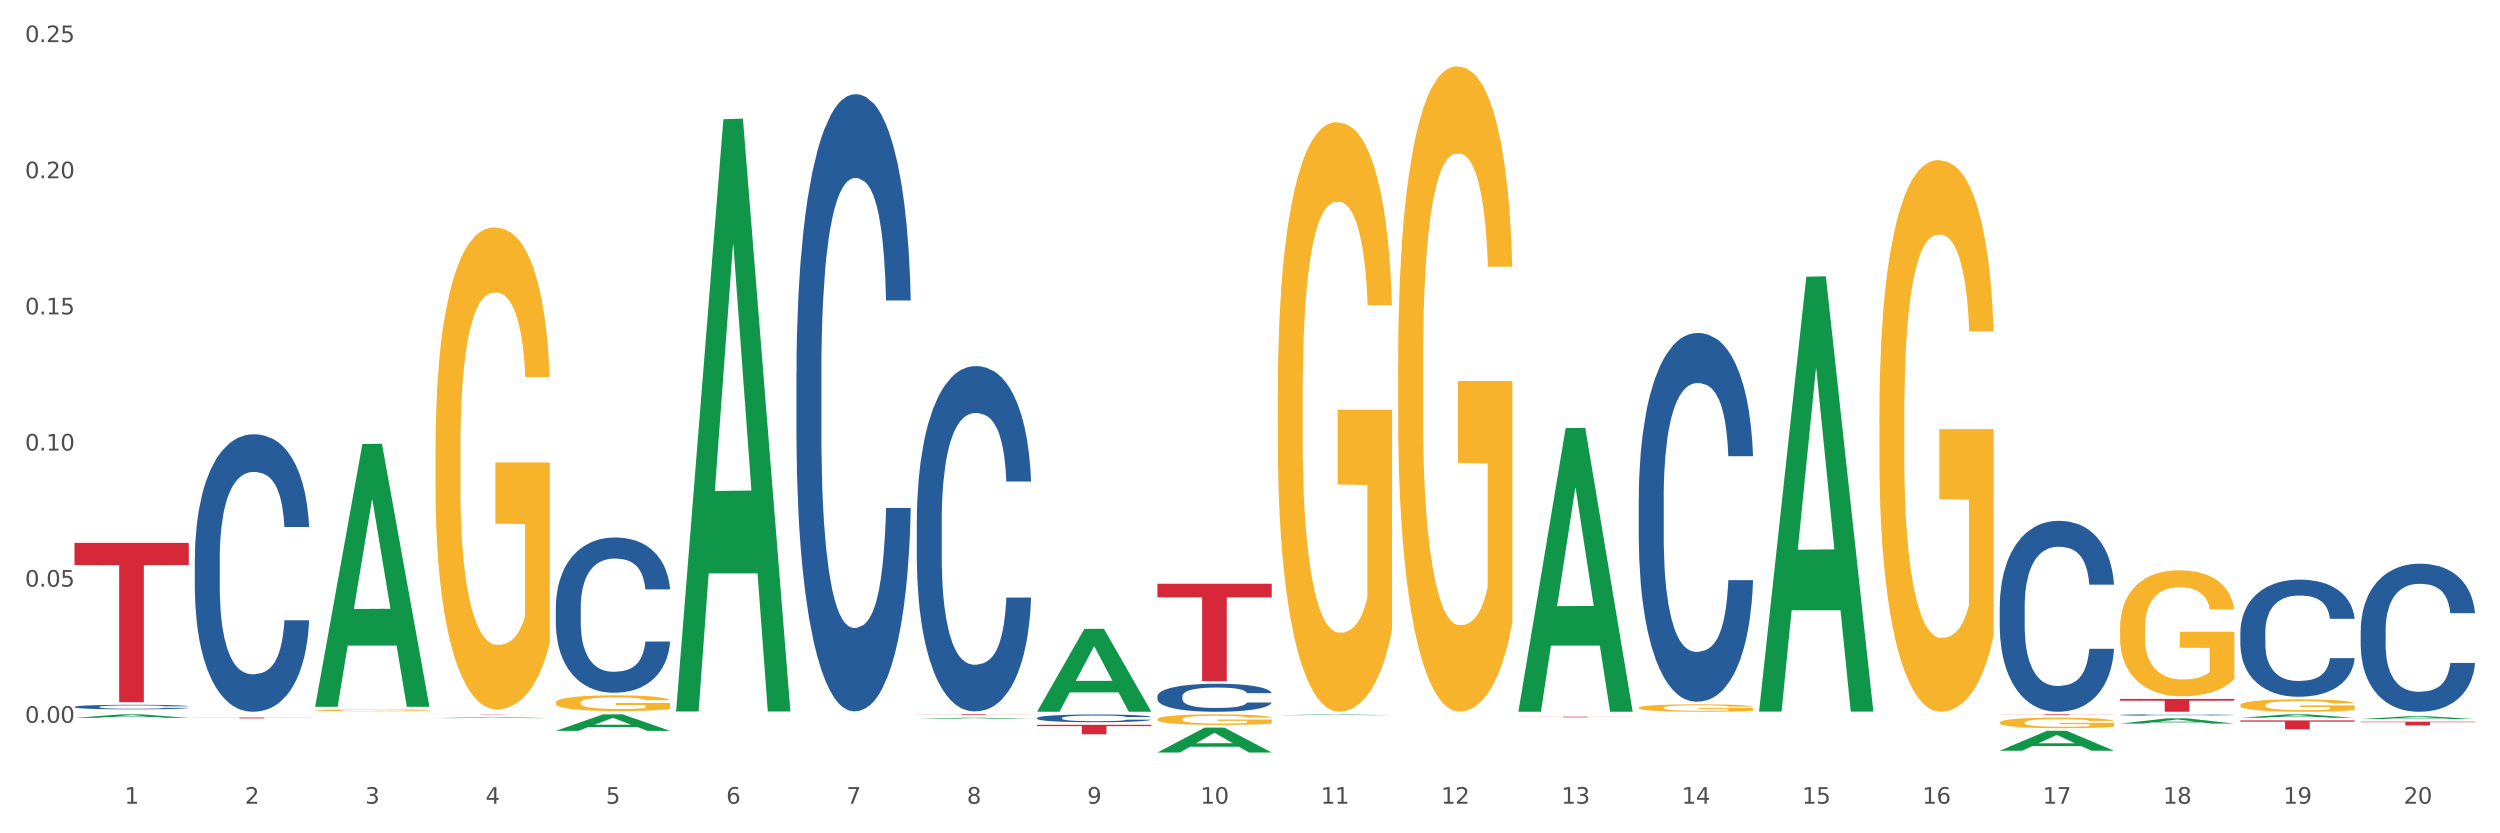 <?xml version="1.0" encoding="utf-8" standalone="no"?>
<!DOCTYPE svg PUBLIC "-//W3C//DTD SVG 1.1//EN"
  "http://www.w3.org/Graphics/SVG/1.1/DTD/svg11.dtd">
<svg xmlns:xlink="http://www.w3.org/1999/xlink" width="1080pt" height="360pt" viewBox="0 0 1080 360" xmlns="http://www.w3.org/2000/svg" version="1.1">
 <rect x="0" y="0" width="1080" height="360" fill="#333333" stroke="none"/>
 <defs>
  <style type="text/css">*{stroke-linejoin: round; stroke-linecap: butt}</style>
 </defs>
 <g id="figure_1">
  <g id="patch_1">
   <path d="M 0 360 
L 1080 360 
L 1080 0 
L 0 0 
z
" style="fill: #ffffff; stroke: #ffffff; stroke-linejoin: miter"/>
  </g>
  <g id="axes_1">
   <g id="matplotlib.axis_1">
    <g id="xtick_1">
     <g id="text_1">
      <!-- 1 -->
      <g style="fill: #4d4d4d" transform="translate(53.812 347.204) scale(0.096 -0.096)">
       <defs>
        <path id="DejaVuSans-31" d="M 794 531 
L 1825 531 
L 1825 4091 
L 703 3866 
L 703 4441 
L 1819 4666 
L 2450 4666 
L 2450 531 
L 3481 531 
L 3481 0 
L 794 0 
L 794 531 
z
" transform="scale(0.016)"/>
       </defs>
       <use xlink:href="#DejaVuSans-31"/>
      </g>
     </g>
    </g>
    <g id="xtick_2">
     <g id="text_2">
      <!-- 2 -->
      <g style="fill: #4d4d4d" transform="translate(105.793 347.204) scale(0.096 -0.096)">
       <defs>
        <path id="DejaVuSans-32" d="M 1228 531 
L 3431 531 
L 3431 0 
L 469 0 
L 469 531 
Q 828 903 1448 1529 
Q 2069 2156 2228 2338 
Q 2531 2678 2651 2914 
Q 2772 3150 2772 3378 
Q 2772 3750 2511 3984 
Q 2250 4219 1831 4219 
Q 1534 4219 1204 4116 
Q 875 4013 500 3803 
L 500 4441 
Q 881 4594 1212 4672 
Q 1544 4750 1819 4750 
Q 2544 4750 2975 4387 
Q 3406 4025 3406 3419 
Q 3406 3131 3298 2873 
Q 3191 2616 2906 2266 
Q 2828 2175 2409 1742 
Q 1991 1309 1228 531 
z
" transform="scale(0.016)"/>
       </defs>
       <use xlink:href="#DejaVuSans-32"/>
      </g>
     </g>
    </g>
    <g id="xtick_3">
     <g id="text_3">
      <!-- 3 -->
      <g style="fill: #4d4d4d" transform="translate(157.774 347.204) scale(0.096 -0.096)">
       <defs>
        <path id="DejaVuSans-33" d="M 2597 2516 
Q 3050 2419 3304 2112 
Q 3559 1806 3559 1356 
Q 3559 666 3084 287 
Q 2609 -91 1734 -91 
Q 1441 -91 1130 -33 
Q 819 25 488 141 
L 488 750 
Q 750 597 1062 519 
Q 1375 441 1716 441 
Q 2309 441 2620 675 
Q 2931 909 2931 1356 
Q 2931 1769 2642 2001 
Q 2353 2234 1838 2234 
L 1294 2234 
L 1294 2753 
L 1863 2753 
Q 2328 2753 2575 2939 
Q 2822 3125 2822 3475 
Q 2822 3834 2567 4026 
Q 2313 4219 1838 4219 
Q 1578 4219 1281 4162 
Q 984 4106 628 3988 
L 628 4550 
Q 988 4650 1302 4700 
Q 1616 4750 1894 4750 
Q 2613 4750 3031 4423 
Q 3450 4097 3450 3541 
Q 3450 3153 3228 2886 
Q 3006 2619 2597 2516 
z
" transform="scale(0.016)"/>
       </defs>
       <use xlink:href="#DejaVuSans-33"/>
      </g>
     </g>
    </g>
    <g id="xtick_4">
     <g id="text_4">
      <!-- 4 -->
      <g style="fill: #4d4d4d" transform="translate(209.756 347.204) scale(0.096 -0.096)">
       <defs>
        <path id="DejaVuSans-34" d="M 2419 4116 
L 825 1625 
L 2419 1625 
L 2419 4116 
z
M 2253 4666 
L 3047 4666 
L 3047 1625 
L 3713 1625 
L 3713 1100 
L 3047 1100 
L 3047 0 
L 2419 0 
L 2419 1100 
L 313 1100 
L 313 1709 
L 2253 4666 
z
" transform="scale(0.016)"/>
       </defs>
       <use xlink:href="#DejaVuSans-34"/>
      </g>
     </g>
    </g>
    <g id="xtick_5">
     <g id="text_5">
      <!-- 5 -->
      <g style="fill: #4d4d4d" transform="translate(261.737 347.204) scale(0.096 -0.096)">
       <defs>
        <path id="DejaVuSans-35" d="M 691 4666 
L 3169 4666 
L 3169 4134 
L 1269 4134 
L 1269 2991 
Q 1406 3038 1543 3061 
Q 1681 3084 1819 3084 
Q 2600 3084 3056 2656 
Q 3513 2228 3513 1497 
Q 3513 744 3044 326 
Q 2575 -91 1722 -91 
Q 1428 -91 1123 -41 
Q 819 9 494 109 
L 494 744 
Q 775 591 1075 516 
Q 1375 441 1709 441 
Q 2250 441 2565 725 
Q 2881 1009 2881 1497 
Q 2881 1984 2565 2268 
Q 2250 2553 1709 2553 
Q 1456 2553 1204 2497 
Q 953 2441 691 2322 
L 691 4666 
z
" transform="scale(0.016)"/>
       </defs>
       <use xlink:href="#DejaVuSans-35"/>
      </g>
     </g>
    </g>
    <g id="xtick_6">
     <g id="text_6">
      <!-- 6 -->
      <g style="fill: #4d4d4d" transform="translate(313.718 347.204) scale(0.096 -0.096)">
       <defs>
        <path id="DejaVuSans-36" d="M 2113 2584 
Q 1688 2584 1439 2293 
Q 1191 2003 1191 1497 
Q 1191 994 1439 701 
Q 1688 409 2113 409 
Q 2538 409 2786 701 
Q 3034 994 3034 1497 
Q 3034 2003 2786 2293 
Q 2538 2584 2113 2584 
z
M 3366 4563 
L 3366 3988 
Q 3128 4100 2886 4159 
Q 2644 4219 2406 4219 
Q 1781 4219 1451 3797 
Q 1122 3375 1075 2522 
Q 1259 2794 1537 2939 
Q 1816 3084 2150 3084 
Q 2853 3084 3261 2657 
Q 3669 2231 3669 1497 
Q 3669 778 3244 343 
Q 2819 -91 2113 -91 
Q 1303 -91 875 529 
Q 447 1150 447 2328 
Q 447 3434 972 4092 
Q 1497 4750 2381 4750 
Q 2619 4750 2861 4703 
Q 3103 4656 3366 4563 
z
" transform="scale(0.016)"/>
       </defs>
       <use xlink:href="#DejaVuSans-36"/>
      </g>
     </g>
    </g>
    <g id="xtick_7">
     <g id="text_7">
      <!-- 7 -->
      <g style="fill: #4d4d4d" transform="translate(365.699 347.204) scale(0.096 -0.096)">
       <defs>
        <path id="DejaVuSans-37" d="M 525 4666 
L 3525 4666 
L 3525 4397 
L 1831 0 
L 1172 0 
L 2766 4134 
L 525 4134 
L 525 4666 
z
" transform="scale(0.016)"/>
       </defs>
       <use xlink:href="#DejaVuSans-37"/>
      </g>
     </g>
    </g>
    <g id="xtick_8">
     <g id="text_8">
      <!-- 8 -->
      <g style="fill: #4d4d4d" transform="translate(417.68 347.204) scale(0.096 -0.096)">
       <defs>
        <path id="DejaVuSans-38" d="M 2034 2216 
Q 1584 2216 1326 1975 
Q 1069 1734 1069 1313 
Q 1069 891 1326 650 
Q 1584 409 2034 409 
Q 2484 409 2743 651 
Q 3003 894 3003 1313 
Q 3003 1734 2745 1975 
Q 2488 2216 2034 2216 
z
M 1403 2484 
Q 997 2584 770 2862 
Q 544 3141 544 3541 
Q 544 4100 942 4425 
Q 1341 4750 2034 4750 
Q 2731 4750 3128 4425 
Q 3525 4100 3525 3541 
Q 3525 3141 3298 2862 
Q 3072 2584 2669 2484 
Q 3125 2378 3379 2068 
Q 3634 1759 3634 1313 
Q 3634 634 3220 271 
Q 2806 -91 2034 -91 
Q 1263 -91 848 271 
Q 434 634 434 1313 
Q 434 1759 690 2068 
Q 947 2378 1403 2484 
z
M 1172 3481 
Q 1172 3119 1398 2916 
Q 1625 2713 2034 2713 
Q 2441 2713 2670 2916 
Q 2900 3119 2900 3481 
Q 2900 3844 2670 4047 
Q 2441 4250 2034 4250 
Q 1625 4250 1398 4047 
Q 1172 3844 1172 3481 
z
" transform="scale(0.016)"/>
       </defs>
       <use xlink:href="#DejaVuSans-38"/>
      </g>
     </g>
    </g>
    <g id="xtick_9">
     <g id="text_9">
      <!-- 9 -->
      <g style="fill: #4d4d4d" transform="translate(469.662 347.204) scale(0.096 -0.096)">
       <defs>
        <path id="DejaVuSans-39" d="M 703 97 
L 703 672 
Q 941 559 1184 500 
Q 1428 441 1663 441 
Q 2288 441 2617 861 
Q 2947 1281 2994 2138 
Q 2813 1869 2534 1725 
Q 2256 1581 1919 1581 
Q 1219 1581 811 2004 
Q 403 2428 403 3163 
Q 403 3881 828 4315 
Q 1253 4750 1959 4750 
Q 2769 4750 3195 4129 
Q 3622 3509 3622 2328 
Q 3622 1225 3098 567 
Q 2575 -91 1691 -91 
Q 1453 -91 1209 -44 
Q 966 3 703 97 
z
M 1959 2075 
Q 2384 2075 2632 2365 
Q 2881 2656 2881 3163 
Q 2881 3666 2632 3958 
Q 2384 4250 1959 4250 
Q 1534 4250 1286 3958 
Q 1038 3666 1038 3163 
Q 1038 2656 1286 2365 
Q 1534 2075 1959 2075 
z
" transform="scale(0.016)"/>
       </defs>
       <use xlink:href="#DejaVuSans-39"/>
      </g>
     </g>
    </g>
    <g id="xtick_10">
     <g id="text_10">
      <!-- 10 -->
      <g style="fill: #4d4d4d" transform="translate(518.589 347.204) scale(0.096 -0.096)">
       <defs>
        <path id="DejaVuSans-30" d="M 2034 4250 
Q 1547 4250 1301 3770 
Q 1056 3291 1056 2328 
Q 1056 1369 1301 889 
Q 1547 409 2034 409 
Q 2525 409 2770 889 
Q 3016 1369 3016 2328 
Q 3016 3291 2770 3770 
Q 2525 4250 2034 4250 
z
M 2034 4750 
Q 2819 4750 3233 4129 
Q 3647 3509 3647 2328 
Q 3647 1150 3233 529 
Q 2819 -91 2034 -91 
Q 1250 -91 836 529 
Q 422 1150 422 2328 
Q 422 3509 836 4129 
Q 1250 4750 2034 4750 
z
" transform="scale(0.016)"/>
       </defs>
       <use xlink:href="#DejaVuSans-31"/>
       <use xlink:href="#DejaVuSans-30" transform="translate(63.623 0)"/>
      </g>
     </g>
    </g>
    <g id="xtick_11">
     <g id="text_11">
      <!-- 11 -->
      <g style="fill: #4d4d4d" transform="translate(570.57 347.204) scale(0.096 -0.096)">
       <use xlink:href="#DejaVuSans-31"/>
       <use xlink:href="#DejaVuSans-31" transform="translate(63.623 0)"/>
      </g>
     </g>
    </g>
    <g id="xtick_12">
     <g id="text_12">
      <!-- 12 -->
      <g style="fill: #4d4d4d" transform="translate(622.551 347.204) scale(0.096 -0.096)">
       <use xlink:href="#DejaVuSans-31"/>
       <use xlink:href="#DejaVuSans-32" transform="translate(63.623 0)"/>
      </g>
     </g>
    </g>
    <g id="xtick_13">
     <g id="text_13">
      <!-- 13 -->
      <g style="fill: #4d4d4d" transform="translate(674.533 347.204) scale(0.096 -0.096)">
       <use xlink:href="#DejaVuSans-31"/>
       <use xlink:href="#DejaVuSans-33" transform="translate(63.623 0)"/>
      </g>
     </g>
    </g>
    <g id="xtick_14">
     <g id="text_14">
      <!-- 14 -->
      <g style="fill: #4d4d4d" transform="translate(726.514 347.204) scale(0.096 -0.096)">
       <use xlink:href="#DejaVuSans-31"/>
       <use xlink:href="#DejaVuSans-34" transform="translate(63.623 0)"/>
      </g>
     </g>
    </g>
    <g id="xtick_15">
     <g id="text_15">
      <!-- 15 -->
      <g style="fill: #4d4d4d" transform="translate(778.495 347.204) scale(0.096 -0.096)">
       <use xlink:href="#DejaVuSans-31"/>
       <use xlink:href="#DejaVuSans-35" transform="translate(63.623 0)"/>
      </g>
     </g>
    </g>
    <g id="xtick_16">
     <g id="text_16">
      <!-- 16 -->
      <g style="fill: #4d4d4d" transform="translate(830.476 347.204) scale(0.096 -0.096)">
       <use xlink:href="#DejaVuSans-31"/>
       <use xlink:href="#DejaVuSans-36" transform="translate(63.623 0)"/>
      </g>
     </g>
    </g>
    <g id="xtick_17">
     <g id="text_17">
      <!-- 17 -->
      <g style="fill: #4d4d4d" transform="translate(882.457 347.204) scale(0.096 -0.096)">
       <use xlink:href="#DejaVuSans-31"/>
       <use xlink:href="#DejaVuSans-37" transform="translate(63.623 0)"/>
      </g>
     </g>
    </g>
    <g id="xtick_18">
     <g id="text_18">
      <!-- 18 -->
      <g style="fill: #4d4d4d" transform="translate(934.439 347.204) scale(0.096 -0.096)">
       <use xlink:href="#DejaVuSans-31"/>
       <use xlink:href="#DejaVuSans-38" transform="translate(63.623 0)"/>
      </g>
     </g>
    </g>
    <g id="xtick_19">
     <g id="text_19">
      <!-- 19 -->
      <g style="fill: #4d4d4d" transform="translate(986.42 347.204) scale(0.096 -0.096)">
       <use xlink:href="#DejaVuSans-31"/>
       <use xlink:href="#DejaVuSans-39" transform="translate(63.623 0)"/>
      </g>
     </g>
    </g>
    <g id="xtick_20">
     <g id="text_20">
      <!-- 20 -->
      <g style="fill: #4d4d4d" transform="translate(1038.401 347.204) scale(0.096 -0.096)">
       <use xlink:href="#DejaVuSans-32"/>
       <use xlink:href="#DejaVuSans-30" transform="translate(63.623 0)"/>
      </g>
     </g>
    </g>
    <g id="xtick_21"/>
    <g id="xtick_22"/>
    <g id="xtick_23"/>
    <g id="xtick_24"/>
    <g id="xtick_25"/>
    <g id="xtick_26"/>
    <g id="xtick_27"/>
    <g id="xtick_28"/>
    <g id="xtick_29"/>
    <g id="xtick_30"/>
    <g id="xtick_31"/>
    <g id="xtick_32"/>
    <g id="xtick_33"/>
    <g id="xtick_34"/>
    <g id="xtick_35"/>
    <g id="xtick_36"/>
    <g id="xtick_37"/>
    <g id="xtick_38"/>
    <g id="xtick_39"/>
   </g>
   <g id="matplotlib.axis_2">
    <g id="ytick_1">
     <g id="text_21">
      <!-- 0.00 -->
      <g style="fill: #4d4d4d" transform="translate(10.8 312.243) scale(0.096 -0.096)">
       <defs>
        <path id="DejaVuSans-2e" d="M 684 794 
L 1344 794 
L 1344 0 
L 684 0 
L 684 794 
z
" transform="scale(0.016)"/>
       </defs>
       <use xlink:href="#DejaVuSans-30"/>
       <use xlink:href="#DejaVuSans-2e" transform="translate(63.623 0)"/>
       <use xlink:href="#DejaVuSans-30" transform="translate(95.41 0)"/>
       <use xlink:href="#DejaVuSans-30" transform="translate(159.033 0)"/>
      </g>
     </g>
    </g>
    <g id="ytick_2">
     <g id="text_22">
      <!-- 0.05 -->
      <g style="fill: #4d4d4d" transform="translate(10.8 253.435) scale(0.096 -0.096)">
       <use xlink:href="#DejaVuSans-30"/>
       <use xlink:href="#DejaVuSans-2e" transform="translate(63.623 0)"/>
       <use xlink:href="#DejaVuSans-30" transform="translate(95.41 0)"/>
       <use xlink:href="#DejaVuSans-35" transform="translate(159.033 0)"/>
      </g>
     </g>
    </g>
    <g id="ytick_3">
     <g id="text_23">
      <!-- 0.10 -->
      <g style="fill: #4d4d4d" transform="translate(10.8 194.627) scale(0.096 -0.096)">
       <use xlink:href="#DejaVuSans-30"/>
       <use xlink:href="#DejaVuSans-2e" transform="translate(63.623 0)"/>
       <use xlink:href="#DejaVuSans-31" transform="translate(95.41 0)"/>
       <use xlink:href="#DejaVuSans-30" transform="translate(159.033 0)"/>
      </g>
     </g>
    </g>
    <g id="ytick_4">
     <g id="text_24">
      <!-- 0.15 -->
      <g style="fill: #4d4d4d" transform="translate(10.8 135.818) scale(0.096 -0.096)">
       <use xlink:href="#DejaVuSans-30"/>
       <use xlink:href="#DejaVuSans-2e" transform="translate(63.623 0)"/>
       <use xlink:href="#DejaVuSans-31" transform="translate(95.41 0)"/>
       <use xlink:href="#DejaVuSans-35" transform="translate(159.033 0)"/>
      </g>
     </g>
    </g>
    <g id="ytick_5">
     <g id="text_25">
      <!-- 0.20 -->
      <g style="fill: #4d4d4d" transform="translate(10.8 77.01) scale(0.096 -0.096)">
       <use xlink:href="#DejaVuSans-30"/>
       <use xlink:href="#DejaVuSans-2e" transform="translate(63.623 0)"/>
       <use xlink:href="#DejaVuSans-32" transform="translate(95.41 0)"/>
       <use xlink:href="#DejaVuSans-30" transform="translate(159.033 0)"/>
      </g>
     </g>
    </g>
    <g id="ytick_6">
     <g id="text_26">
      <!-- 0.25 -->
      <g style="fill: #4d4d4d" transform="translate(10.8 18.202) scale(0.096 -0.096)">
       <use xlink:href="#DejaVuSans-30"/>
       <use xlink:href="#DejaVuSans-2e" transform="translate(63.623 0)"/>
       <use xlink:href="#DejaVuSans-32" transform="translate(95.41 0)"/>
       <use xlink:href="#DejaVuSans-35" transform="translate(159.033 0)"/>
      </g>
     </g>
    </g>
    <g id="ytick_7"/>
    <g id="ytick_8"/>
    <g id="ytick_9"/>
    <g id="ytick_10"/>
    <g id="ytick_11"/>
   </g>
   <g id="PolyCollection_1">
    <path d="M 32.175 310.111 
L 32.226 310.11 
L 52.59 308.597 
L 61.041 308.596 
L 81.557 310.114 
L 71.783 310.114 
L 67.353 309.76 
L 46.328 309.76 
L 46.175 309.766 
L 41.899 310.114 
L 32.175 310.114 
L 32.175 310.111 
L 48.975 309.549 
L 64.706 309.548 
L 56.917 308.919 
L 56.815 308.916 
L 56.713 308.921 
L 48.924 309.548 
L 48.975 309.549 
L 32.175 310.111 
z
" clip-path="url(#pcfd2b110f4)" style="fill: #109648"/>
    <path d="M 1019.818 311.765 
L 1069.2 311.765 
L 1069.2 311.991 
L 1049.775 311.992 
L 1049.775 313.386 
L 1039.126 313.386 
L 1039.126 311.992 
L 1019.818 311.991 
L 1019.818 311.767 
L 1019.818 311.765 
z
" clip-path="url(#pcfd2b110f4)" style="fill: #d62839"/>
    <path d="M 967.837 311.221 
L 1017.219 311.221 
L 1017.219 311.756 
L 997.794 311.76 
L 997.794 315.071 
L 987.145 315.071 
L 987.145 311.76 
L 967.837 311.756 
L 967.837 311.225 
L 967.837 311.221 
z
" clip-path="url(#pcfd2b110f4)" style="fill: #d62839"/>
    <path d="M 915.855 301.93 
L 965.238 301.93 
L 965.238 302.7 
L 945.812 302.706 
L 945.812 307.476 
L 935.164 307.476 
L 935.164 302.706 
L 915.855 302.7 
L 915.855 301.935 
L 915.855 301.93 
z
" clip-path="url(#pcfd2b110f4)" style="fill: #d62839"/>
    <path d="M 863.874 308.596 
L 913.256 308.596 
L 913.256 308.637 
L 893.831 308.638 
L 893.831 308.896 
L 883.182 308.896 
L 883.182 308.638 
L 863.874 308.637 
L 863.874 308.596 
L 863.874 308.596 
z
" clip-path="url(#pcfd2b110f4)" style="fill: #d62839"/>
    <path d="M 655.949 309.612 
L 705.332 309.612 
L 705.332 309.651 
L 685.906 309.652 
L 685.906 309.896 
L 675.258 309.896 
L 675.258 309.652 
L 655.949 309.651 
L 655.949 309.612 
L 655.949 309.612 
z
" clip-path="url(#pcfd2b110f4)" style="fill: #d62839"/>
    <path d="M 500.006 252.179 
L 549.388 252.179 
L 549.388 258.027 
L 529.963 258.067 
L 529.963 294.262 
L 519.314 294.262 
L 519.314 258.067 
L 500.006 258.027 
L 500.006 252.219 
L 500.006 252.179 
z
" clip-path="url(#pcfd2b110f4)" style="fill: #d62839"/>
    <path d="M 448.025 313.123 
L 497.407 313.123 
L 497.407 313.688 
L 477.982 313.692 
L 477.982 317.192 
L 467.333 317.192 
L 467.333 313.692 
L 448.025 313.688 
L 448.025 313.127 
L 448.025 313.123 
z
" clip-path="url(#pcfd2b110f4)" style="fill: #d62839"/>
    <path d="M 396.043 308.596 
L 445.426 308.596 
L 445.426 308.643 
L 426 308.643 
L 426 308.935 
L 415.352 308.935 
L 415.352 308.643 
L 396.043 308.643 
L 396.043 308.596 
L 396.043 308.596 
z
" clip-path="url(#pcfd2b110f4)" style="fill: #d62839"/>
    <path d="M 188.119 308.596 
L 237.501 308.596 
L 237.501 308.611 
L 218.076 308.611 
L 218.076 308.706 
L 207.427 308.706 
L 207.427 308.611 
L 188.119 308.611 
L 188.119 308.596 
L 188.119 308.596 
z
" clip-path="url(#pcfd2b110f4)" style="fill: #d62839"/>
    <path d="M 84.156 309.971 
L 133.538 309.971 
L 133.538 310.025 
L 114.113 310.025 
L 114.113 310.357 
L 103.464 310.357 
L 103.464 310.025 
L 84.156 310.025 
L 84.156 309.971 
L 84.156 309.971 
z
" clip-path="url(#pcfd2b110f4)" style="fill: #d62839"/>
    <path d="M 32.175 234.524 
L 81.557 234.524 
L 81.557 244.089 
L 62.132 244.153 
L 62.132 303.35 
L 51.483 303.35 
L 51.483 244.153 
L 32.175 244.089 
L 32.175 234.589 
L 32.175 234.524 
z
" clip-path="url(#pcfd2b110f4)" style="fill: #d62839"/>
    <path d="M 32.175 305.355 
L 32.233 305.353 
L 32.233 305.303 
L 32.408 305.234 
L 33.051 305.108 
L 33.868 305.013 
L 35.269 304.901 
L 36.028 304.854 
L 37.02 304.802 
L 39.063 304.718 
L 41.398 304.646 
L 43.032 304.606 
L 44.258 304.581 
L 47.001 304.536 
L 48.577 304.516 
L 50.212 304.5 
L 51.613 304.489 
L 53.948 304.476 
L 55.815 304.471 
L 57.975 304.469 
L 59.785 304.471 
L 62.178 304.478 
L 65.68 304.5 
L 67.023 304.512 
L 68.832 304.534 
L 70.7 304.563 
L 72.218 304.592 
L 73.969 304.633 
L 75.778 304.687 
L 77.53 304.755 
L 78.755 304.818 
L 79.748 304.885 
L 80.623 304.966 
L 81.265 305.054 
L 81.557 305.128 
L 70.875 305.128 
L 70.583 305.061 
L 70 304.989 
L 69.416 304.941 
L 68.774 304.901 
L 67.782 304.856 
L 66.906 304.827 
L 65.447 304.793 
L 64.104 304.772 
L 62.995 304.759 
L 61.653 304.748 
L 58.792 304.737 
L 56.749 304.737 
L 55.465 304.741 
L 53.889 304.75 
L 52.547 304.763 
L 50.971 304.784 
L 49.745 304.808 
L 48.519 304.838 
L 47.819 304.86 
L 46.768 304.899 
L 46.067 304.932 
L 45.133 304.988 
L 44.608 305.027 
L 43.674 305.13 
L 43.266 305.205 
L 43.09 305.258 
L 42.974 305.315 
L 42.974 305.596 
L 43.324 305.722 
L 43.616 305.776 
L 44.083 305.837 
L 44.958 305.916 
L 46.242 305.994 
L 47.585 306.05 
L 48.694 306.084 
L 49.745 306.109 
L 50.795 306.129 
L 52.08 306.147 
L 53.13 306.158 
L 54.706 306.168 
L 56.574 306.174 
L 58.033 306.174 
L 61.01 306.165 
L 62.353 306.156 
L 63.637 306.143 
L 65.038 306.123 
L 66.147 306.102 
L 66.789 306.086 
L 67.84 306.051 
L 68.657 306.015 
L 69.358 305.974 
L 69.825 305.938 
L 70.35 305.884 
L 70.758 305.823 
L 70.875 305.79 
L 81.557 305.79 
L 81.324 305.855 
L 80.915 305.918 
L 80.098 306.003 
L 79.456 306.051 
L 78.463 306.111 
L 77.413 306.161 
L 75.953 306.217 
L 74.611 306.258 
L 73.21 306.294 
L 71.692 306.327 
L 68.949 306.372 
L 67.957 306.384 
L 65.855 306.406 
L 64.221 306.419 
L 61.828 306.431 
L 59.376 306.438 
L 56.808 306.44 
L 54.531 306.437 
L 52.021 306.426 
L 50.445 306.415 
L 48.694 306.399 
L 46.651 306.374 
L 44.725 306.343 
L 42.915 306.307 
L 41.223 306.266 
L 39.647 306.219 
L 37.604 306.141 
L 36.086 306.066 
L 34.977 305.996 
L 34.218 305.936 
L 33.459 305.861 
L 33.051 305.808 
L 32.408 305.682 
L 32.175 305.565 
L 32.175 305.355 
z
" clip-path="url(#pcfd2b110f4)" style="fill: #255c99"/>
    <path d="M 84.156 241.466 
L 84.215 241.356 
L 84.215 238.291 
L 84.39 234.131 
L 85.032 226.468 
L 85.849 220.666 
L 87.25 213.879 
L 88.009 211.033 
L 89.001 207.858 
L 91.044 202.713 
L 93.379 198.334 
L 95.013 195.926 
L 96.239 194.394 
L 98.983 191.657 
L 100.559 190.453 
L 102.193 189.467 
L 103.594 188.811 
L 105.929 188.044 
L 107.797 187.716 
L 109.956 187.606 
L 111.766 187.716 
L 114.159 188.154 
L 117.661 189.467 
L 119.004 190.234 
L 120.813 191.547 
L 122.681 193.299 
L 124.199 195.05 
L 125.95 197.568 
L 127.76 200.852 
L 129.511 205.012 
L 130.737 208.844 
L 131.729 212.894 
L 132.604 217.82 
L 133.246 223.184 
L 133.538 227.672 
L 122.856 227.672 
L 122.565 223.622 
L 121.981 219.243 
L 121.397 216.288 
L 120.755 213.879 
L 119.763 211.142 
L 118.887 209.391 
L 117.428 207.311 
L 116.085 205.997 
L 114.976 205.231 
L 113.634 204.574 
L 110.774 203.917 
L 108.731 203.917 
L 107.446 204.136 
L 105.87 204.684 
L 104.528 205.45 
L 102.952 206.764 
L 101.726 208.187 
L 100.5 210.048 
L 99.8 211.361 
L 98.749 213.77 
L 98.049 215.74 
L 97.115 219.134 
L 96.589 221.542 
L 95.655 227.782 
L 95.247 232.38 
L 95.072 235.554 
L 94.955 239.057 
L 94.955 256.135 
L 95.305 263.797 
L 95.597 267.082 
L 96.064 270.804 
L 96.94 275.62 
L 98.224 280.327 
L 99.566 283.721 
L 100.675 285.801 
L 101.726 287.334 
L 102.777 288.538 
L 104.061 289.632 
L 105.112 290.289 
L 106.688 290.946 
L 108.555 291.274 
L 110.015 291.274 
L 112.992 290.727 
L 114.334 290.18 
L 115.618 289.413 
L 117.019 288.209 
L 118.128 286.896 
L 118.77 285.91 
L 119.821 283.83 
L 120.638 281.641 
L 121.339 279.123 
L 121.806 276.934 
L 122.331 273.65 
L 122.74 269.928 
L 122.856 267.957 
L 133.538 267.957 
L 133.305 271.898 
L 132.896 275.73 
L 132.079 280.875 
L 131.437 283.83 
L 130.445 287.443 
L 129.394 290.508 
L 127.935 293.902 
L 126.592 296.42 
L 125.191 298.609 
L 123.674 300.579 
L 120.93 303.316 
L 119.938 304.082 
L 117.836 305.396 
L 116.202 306.162 
L 113.809 306.929 
L 111.357 307.367 
L 108.789 307.476 
L 106.512 307.257 
L 104.002 306.6 
L 102.426 305.943 
L 100.675 304.958 
L 98.632 303.426 
L 96.706 301.565 
L 94.897 299.375 
L 93.204 296.857 
L 91.628 294.011 
L 89.585 289.304 
L 88.067 284.706 
L 86.958 280.437 
L 86.199 276.824 
L 85.44 272.227 
L 85.032 269.052 
L 84.39 261.389 
L 84.156 254.274 
L 84.156 241.466 
z
" clip-path="url(#pcfd2b110f4)" style="fill: #255c99"/>
    <path d="M 240.1 262.327 
L 240.158 262.266 
L 240.158 260.55 
L 240.333 258.223 
L 240.975 253.935 
L 241.793 250.688 
L 243.193 246.89 
L 243.952 245.297 
L 244.945 243.521 
L 246.988 240.642 
L 249.322 238.191 
L 250.957 236.844 
L 252.183 235.986 
L 254.926 234.454 
L 256.502 233.781 
L 258.137 233.229 
L 259.537 232.862 
L 261.872 232.433 
L 263.74 232.249 
L 265.9 232.188 
L 267.709 232.249 
L 270.103 232.494 
L 273.605 233.229 
L 274.947 233.658 
L 276.757 234.393 
L 278.625 235.373 
L 280.143 236.353 
L 281.894 237.762 
L 283.703 239.6 
L 285.454 241.928 
L 286.68 244.072 
L 287.672 246.339 
L 288.548 249.095 
L 289.19 252.097 
L 289.482 254.608 
L 278.8 254.608 
L 278.508 252.342 
L 277.924 249.891 
L 277.341 248.238 
L 276.699 246.89 
L 275.706 245.358 
L 274.831 244.378 
L 273.371 243.214 
L 272.029 242.479 
L 270.92 242.05 
L 269.577 241.683 
L 266.717 241.315 
L 264.674 241.315 
L 263.39 241.438 
L 261.814 241.744 
L 260.471 242.173 
L 258.895 242.908 
L 257.67 243.704 
L 256.444 244.746 
L 255.743 245.481 
L 254.693 246.829 
L 253.992 247.931 
L 253.058 249.83 
L 252.533 251.178 
L 251.599 254.67 
L 251.19 257.242 
L 251.015 259.019 
L 250.899 260.979 
L 250.899 270.535 
L 251.249 274.823 
L 251.541 276.661 
L 252.008 278.744 
L 252.883 281.439 
L 254.167 284.073 
L 255.51 285.972 
L 256.619 287.136 
L 257.67 287.994 
L 258.72 288.668 
L 260.004 289.28 
L 261.055 289.648 
L 262.631 290.015 
L 264.499 290.199 
L 265.958 290.199 
L 268.935 289.893 
L 270.278 289.587 
L 271.562 289.158 
L 272.963 288.484 
L 274.072 287.749 
L 274.714 287.198 
L 275.765 286.034 
L 276.582 284.809 
L 277.282 283.4 
L 277.749 282.174 
L 278.275 280.337 
L 278.683 278.254 
L 278.8 277.151 
L 289.482 277.151 
L 289.248 279.357 
L 288.84 281.501 
L 288.023 284.38 
L 287.381 286.034 
L 286.388 288.055 
L 285.338 289.77 
L 283.878 291.669 
L 282.536 293.078 
L 281.135 294.304 
L 279.617 295.406 
L 276.874 296.938 
L 275.881 297.366 
L 273.78 298.102 
L 272.146 298.53 
L 269.752 298.959 
L 267.301 299.204 
L 264.733 299.265 
L 262.456 299.143 
L 259.946 298.775 
L 258.37 298.408 
L 256.619 297.857 
L 254.576 296.999 
L 252.65 295.958 
L 250.84 294.732 
L 249.147 293.323 
L 247.571 291.731 
L 245.528 289.097 
L 244.011 286.524 
L 242.902 284.135 
L 242.143 282.113 
L 241.384 279.54 
L 240.975 277.764 
L 240.333 273.476 
L 240.1 269.494 
L 240.1 262.327 
z
" clip-path="url(#pcfd2b110f4)" style="fill: #255c99"/>
    <path d="M 1019.818 272.253 
L 1019.876 272.194 
L 1019.876 270.559 
L 1020.051 268.339 
L 1020.693 264.25 
L 1021.511 261.154 
L 1022.912 257.532 
L 1023.67 256.014 
L 1024.663 254.32 
L 1026.706 251.574 
L 1029.041 249.238 
L 1030.675 247.953 
L 1031.901 247.135 
L 1034.644 245.675 
L 1036.22 245.032 
L 1037.855 244.506 
L 1039.256 244.156 
L 1041.59 243.747 
L 1043.458 243.572 
L 1045.618 243.513 
L 1047.427 243.572 
L 1049.821 243.805 
L 1053.323 244.506 
L 1054.666 244.915 
L 1056.475 245.616 
L 1058.343 246.551 
L 1059.861 247.485 
L 1061.612 248.829 
L 1063.421 250.581 
L 1065.172 252.801 
L 1066.398 254.845 
L 1067.39 257.007 
L 1068.266 259.635 
L 1068.908 262.498 
L 1069.2 264.893 
L 1058.518 264.893 
L 1058.226 262.731 
L 1057.642 260.395 
L 1057.059 258.818 
L 1056.417 257.532 
L 1055.424 256.072 
L 1054.549 255.138 
L 1053.09 254.028 
L 1051.747 253.327 
L 1050.638 252.918 
L 1049.295 252.567 
L 1046.435 252.217 
L 1044.392 252.217 
L 1043.108 252.334 
L 1041.532 252.626 
L 1040.189 253.035 
L 1038.613 253.736 
L 1037.388 254.495 
L 1036.162 255.488 
L 1035.461 256.189 
L 1034.411 257.474 
L 1033.71 258.525 
L 1032.776 260.336 
L 1032.251 261.621 
L 1031.317 264.951 
L 1030.908 267.404 
L 1030.733 269.098 
L 1030.617 270.968 
L 1030.617 280.08 
L 1030.967 284.169 
L 1031.259 285.921 
L 1031.726 287.907 
L 1032.601 290.478 
L 1033.885 292.989 
L 1035.228 294.8 
L 1036.337 295.91 
L 1037.388 296.728 
L 1038.438 297.37 
L 1039.722 297.955 
L 1040.773 298.305 
L 1042.349 298.656 
L 1044.217 298.831 
L 1045.676 298.831 
L 1048.653 298.539 
L 1049.996 298.247 
L 1051.28 297.838 
L 1052.681 297.195 
L 1053.79 296.494 
L 1054.432 295.969 
L 1055.483 294.859 
L 1056.3 293.69 
L 1057 292.347 
L 1057.467 291.179 
L 1057.993 289.426 
L 1058.401 287.44 
L 1058.518 286.389 
L 1069.2 286.389 
L 1068.967 288.492 
L 1068.558 290.536 
L 1067.741 293.282 
L 1067.099 294.859 
L 1066.106 296.786 
L 1065.056 298.422 
L 1063.596 300.233 
L 1062.254 301.576 
L 1060.853 302.744 
L 1059.335 303.796 
L 1056.592 305.256 
L 1055.599 305.665 
L 1053.498 306.366 
L 1051.864 306.775 
L 1049.47 307.184 
L 1047.019 307.418 
L 1044.451 307.476 
L 1042.174 307.359 
L 1039.664 307.009 
L 1038.088 306.658 
L 1036.337 306.132 
L 1034.294 305.315 
L 1032.368 304.322 
L 1030.558 303.153 
L 1028.865 301.81 
L 1027.289 300.291 
L 1025.246 297.779 
L 1023.729 295.326 
L 1022.62 293.048 
L 1021.861 291.12 
L 1021.102 288.667 
L 1020.693 286.973 
L 1020.051 282.884 
L 1019.818 279.087 
L 1019.818 272.253 
z
" clip-path="url(#pcfd2b110f4)" style="fill: #255c99"/>
    <path d="M 967.837 273.137 
L 967.895 273.091 
L 967.895 271.797 
L 968.07 270.041 
L 968.712 266.807 
L 969.529 264.357 
L 970.93 261.492 
L 971.689 260.291 
L 972.681 258.951 
L 974.724 256.779 
L 977.059 254.931 
L 978.694 253.914 
L 979.92 253.267 
L 982.663 252.112 
L 984.239 251.604 
L 985.873 251.188 
L 987.274 250.91 
L 989.609 250.587 
L 991.477 250.448 
L 993.637 250.402 
L 995.446 250.448 
L 997.84 250.633 
L 1001.342 251.188 
L 1002.684 251.511 
L 1004.494 252.066 
L 1006.362 252.805 
L 1007.879 253.544 
L 1009.631 254.607 
L 1011.44 255.994 
L 1013.191 257.749 
L 1014.417 259.367 
L 1015.409 261.077 
L 1016.285 263.156 
L 1016.927 265.42 
L 1017.219 267.315 
L 1006.537 267.315 
L 1006.245 265.605 
L 1005.661 263.757 
L 1005.078 262.509 
L 1004.435 261.492 
L 1003.443 260.337 
L 1002.568 259.598 
L 1001.108 258.72 
L 999.766 258.165 
L 998.657 257.842 
L 997.314 257.565 
L 994.454 257.287 
L 992.411 257.287 
L 991.127 257.38 
L 989.551 257.611 
L 988.208 257.934 
L 986.632 258.489 
L 985.406 259.09 
L 984.181 259.875 
L 983.48 260.43 
L 982.429 261.446 
L 981.729 262.278 
L 980.795 263.71 
L 980.27 264.727 
L 979.336 267.361 
L 978.927 269.302 
L 978.752 270.642 
L 978.635 272.121 
L 978.635 279.329 
L 978.986 282.564 
L 979.277 283.95 
L 979.744 285.521 
L 980.62 287.555 
L 981.904 289.542 
L 983.247 290.974 
L 984.356 291.852 
L 985.406 292.499 
L 986.457 293.007 
L 987.741 293.469 
L 988.792 293.747 
L 990.368 294.024 
L 992.236 294.163 
L 993.695 294.163 
L 996.672 293.932 
L 998.015 293.7 
L 999.299 293.377 
L 1000.7 292.869 
L 1001.809 292.314 
L 1002.451 291.898 
L 1003.502 291.02 
L 1004.319 290.096 
L 1005.019 289.033 
L 1005.486 288.109 
L 1006.012 286.723 
L 1006.42 285.152 
L 1006.537 284.32 
L 1017.219 284.32 
L 1016.985 285.983 
L 1016.577 287.601 
L 1015.76 289.773 
L 1015.117 291.02 
L 1014.125 292.545 
L 1013.074 293.839 
L 1011.615 295.272 
L 1010.273 296.334 
L 1008.872 297.259 
L 1007.354 298.09 
L 1004.611 299.246 
L 1003.618 299.569 
L 1001.517 300.124 
L 999.883 300.447 
L 997.489 300.771 
L 995.038 300.955 
L 992.469 301.002 
L 990.193 300.909 
L 987.683 300.632 
L 986.107 300.355 
L 984.356 299.939 
L 982.313 299.292 
L 980.386 298.506 
L 978.577 297.582 
L 976.884 296.519 
L 975.308 295.318 
L 973.265 293.331 
L 971.748 291.39 
L 970.638 289.588 
L 969.88 288.063 
L 969.121 286.122 
L 968.712 284.782 
L 968.07 281.547 
L 967.837 278.544 
L 967.837 273.137 
z
" clip-path="url(#pcfd2b110f4)" style="fill: #255c99"/>
    <path d="M 915.855 308.862 
L 915.914 308.861 
L 915.914 308.846 
L 916.089 308.826 
L 916.731 308.788 
L 917.548 308.759 
L 918.949 308.726 
L 919.708 308.711 
L 920.7 308.696 
L 922.743 308.67 
L 925.078 308.649 
L 926.713 308.637 
L 927.938 308.629 
L 930.682 308.616 
L 932.258 308.61 
L 933.892 308.605 
L 935.293 308.602 
L 937.628 308.598 
L 939.496 308.596 
L 941.656 308.596 
L 943.465 308.596 
L 945.858 308.598 
L 949.361 308.605 
L 950.703 308.609 
L 952.513 308.615 
L 954.381 308.624 
L 955.898 308.632 
L 957.649 308.645 
L 959.459 308.661 
L 961.21 308.682 
L 962.436 308.701 
L 963.428 308.721 
L 964.304 308.745 
L 964.946 308.772 
L 965.238 308.794 
L 954.556 308.794 
L 954.264 308.774 
L 953.68 308.752 
L 953.096 308.737 
L 952.454 308.726 
L 951.462 308.712 
L 950.586 308.703 
L 949.127 308.693 
L 947.785 308.687 
L 946.676 308.683 
L 945.333 308.68 
L 942.473 308.676 
L 940.43 308.676 
L 939.146 308.677 
L 937.57 308.68 
L 936.227 308.684 
L 934.651 308.69 
L 933.425 308.697 
L 932.199 308.707 
L 931.499 308.713 
L 930.448 308.725 
L 929.748 308.735 
L 928.814 308.751 
L 928.289 308.763 
L 927.355 308.794 
L 926.946 308.817 
L 926.771 308.833 
L 926.654 308.85 
L 926.654 308.934 
L 927.004 308.972 
L 927.296 308.988 
L 927.763 309.007 
L 928.639 309.031 
L 929.923 309.054 
L 931.265 309.071 
L 932.375 309.081 
L 933.425 309.088 
L 934.476 309.094 
L 935.76 309.1 
L 936.811 309.103 
L 938.387 309.106 
L 940.255 309.108 
L 941.714 309.108 
L 944.691 309.105 
L 946.033 309.103 
L 947.318 309.099 
L 948.719 309.093 
L 949.828 309.086 
L 950.47 309.081 
L 951.52 309.071 
L 952.338 309.06 
L 953.038 309.048 
L 953.505 309.037 
L 954.03 309.021 
L 954.439 309.002 
L 954.556 308.993 
L 965.238 308.993 
L 965.004 309.012 
L 964.596 309.031 
L 963.778 309.057 
L 963.136 309.071 
L 962.144 309.089 
L 961.093 309.104 
L 959.634 309.121 
L 958.291 309.133 
L 956.89 309.144 
L 955.373 309.154 
L 952.629 309.167 
L 951.637 309.171 
L 949.536 309.178 
L 947.901 309.181 
L 945.508 309.185 
L 943.056 309.187 
L 940.488 309.188 
L 938.212 309.187 
L 935.702 309.184 
L 934.126 309.18 
L 932.375 309.176 
L 930.332 309.168 
L 928.405 309.159 
L 926.596 309.148 
L 924.903 309.135 
L 923.327 309.121 
L 921.284 309.098 
L 919.766 309.075 
L 918.657 309.054 
L 917.898 309.037 
L 917.14 309.014 
L 916.731 308.998 
L 916.089 308.96 
L 915.855 308.925 
L 915.855 308.862 
z
" clip-path="url(#pcfd2b110f4)" style="fill: #255c99"/>
    <path d="M 863.874 262.056 
L 863.933 261.981 
L 863.933 259.872 
L 864.108 257.01 
L 864.75 251.737 
L 865.567 247.745 
L 866.968 243.075 
L 867.727 241.117 
L 868.719 238.932 
L 870.762 235.392 
L 873.097 232.379 
L 874.731 230.722 
L 875.957 229.668 
L 878.701 227.785 
L 880.277 226.956 
L 881.911 226.278 
L 883.312 225.826 
L 885.647 225.299 
L 887.515 225.073 
L 889.674 224.998 
L 891.484 225.073 
L 893.877 225.374 
L 897.379 226.278 
L 898.722 226.805 
L 900.531 227.709 
L 902.399 228.915 
L 903.917 230.12 
L 905.668 231.852 
L 907.478 234.112 
L 909.229 236.974 
L 910.455 239.61 
L 911.447 242.397 
L 912.322 245.787 
L 912.965 249.478 
L 913.256 252.566 
L 902.574 252.566 
L 902.283 249.779 
L 901.699 246.766 
L 901.115 244.732 
L 900.473 243.075 
L 899.481 241.192 
L 898.605 239.987 
L 897.146 238.556 
L 895.803 237.652 
L 894.694 237.125 
L 893.352 236.673 
L 890.492 236.221 
L 888.449 236.221 
L 887.164 236.371 
L 885.588 236.748 
L 884.246 237.275 
L 882.67 238.179 
L 881.444 239.158 
L 880.218 240.439 
L 879.518 241.343 
L 878.467 243 
L 877.767 244.356 
L 876.833 246.691 
L 876.307 248.348 
L 875.373 252.641 
L 874.965 255.805 
L 874.79 257.989 
L 874.673 260.399 
L 874.673 272.15 
L 875.023 277.422 
L 875.315 279.682 
L 875.782 282.243 
L 876.658 285.557 
L 877.942 288.796 
L 879.284 291.131 
L 880.393 292.562 
L 881.444 293.617 
L 882.495 294.445 
L 883.779 295.198 
L 884.83 295.65 
L 886.406 296.102 
L 888.273 296.328 
L 889.733 296.328 
L 892.71 295.952 
L 894.052 295.575 
L 895.336 295.048 
L 896.737 294.219 
L 897.846 293.315 
L 898.488 292.637 
L 899.539 291.206 
L 900.356 289.7 
L 901.057 287.967 
L 901.524 286.461 
L 902.049 284.201 
L 902.458 281.64 
L 902.574 280.285 
L 913.256 280.285 
L 913.023 282.996 
L 912.614 285.632 
L 911.797 289.173 
L 911.155 291.206 
L 910.163 293.692 
L 909.112 295.801 
L 907.653 298.136 
L 906.31 299.868 
L 904.909 301.375 
L 903.392 302.731 
L 900.648 304.614 
L 899.656 305.141 
L 897.555 306.045 
L 895.92 306.572 
L 893.527 307.099 
L 891.075 307.401 
L 888.507 307.476 
L 886.23 307.325 
L 883.72 306.873 
L 882.144 306.421 
L 880.393 305.744 
L 878.35 304.689 
L 876.424 303.409 
L 874.615 301.902 
L 872.922 300.17 
L 871.346 298.211 
L 869.303 294.972 
L 867.785 291.809 
L 866.676 288.871 
L 865.917 286.386 
L 865.158 283.222 
L 864.75 281.038 
L 864.108 275.765 
L 863.874 270.869 
L 863.874 262.056 
z
" clip-path="url(#pcfd2b110f4)" style="fill: #255c99"/>
    <path d="M 707.931 215.417 
L 707.989 215.271 
L 707.989 211.198 
L 708.164 205.669 
L 708.806 195.484 
L 709.623 187.772 
L 711.024 178.751 
L 711.783 174.968 
L 712.775 170.749 
L 714.818 163.91 
L 717.153 158.09 
L 718.788 154.89 
L 720.014 152.853 
L 722.757 149.215 
L 724.333 147.615 
L 725.967 146.305 
L 727.368 145.432 
L 729.703 144.414 
L 731.571 143.977 
L 733.731 143.832 
L 735.54 143.977 
L 737.934 144.559 
L 741.436 146.305 
L 742.778 147.324 
L 744.588 149.07 
L 746.456 151.398 
L 747.973 153.726 
L 749.725 157.072 
L 751.534 161.437 
L 753.285 166.966 
L 754.511 172.058 
L 755.503 177.442 
L 756.379 183.989 
L 757.021 191.119 
L 757.313 197.084 
L 746.631 197.084 
L 746.339 191.701 
L 745.755 185.881 
L 745.172 181.952 
L 744.529 178.751 
L 743.537 175.114 
L 742.662 172.786 
L 741.202 170.021 
L 739.86 168.275 
L 738.751 167.257 
L 737.408 166.384 
L 734.548 165.511 
L 732.505 165.511 
L 731.221 165.802 
L 729.645 166.529 
L 728.302 167.548 
L 726.726 169.294 
L 725.5 171.185 
L 724.275 173.659 
L 723.574 175.405 
L 722.523 178.606 
L 721.823 181.225 
L 720.889 185.735 
L 720.364 188.936 
L 719.43 197.23 
L 719.021 203.341 
L 718.846 207.56 
L 718.729 212.216 
L 718.729 234.914 
L 719.08 245.099 
L 719.371 249.464 
L 719.838 254.411 
L 720.714 260.813 
L 721.998 267.069 
L 723.341 271.58 
L 724.45 274.344 
L 725.5 276.381 
L 726.551 277.981 
L 727.835 279.436 
L 728.886 280.309 
L 730.462 281.182 
L 732.33 281.619 
L 733.789 281.619 
L 736.766 280.891 
L 738.109 280.164 
L 739.393 279.145 
L 740.794 277.545 
L 741.903 275.799 
L 742.545 274.489 
L 743.596 271.725 
L 744.413 268.815 
L 745.113 265.469 
L 745.58 262.559 
L 746.105 258.194 
L 746.514 253.247 
L 746.631 250.628 
L 757.313 250.628 
L 757.079 255.866 
L 756.671 260.958 
L 755.853 267.797 
L 755.211 271.725 
L 754.219 276.526 
L 753.168 280.6 
L 751.709 285.111 
L 750.367 288.457 
L 748.966 291.367 
L 747.448 293.986 
L 744.705 297.624 
L 743.712 298.642 
L 741.611 300.388 
L 739.976 301.407 
L 737.583 302.425 
L 735.132 303.007 
L 732.563 303.153 
L 730.287 302.862 
L 727.777 301.989 
L 726.201 301.116 
L 724.45 299.806 
L 722.407 297.769 
L 720.48 295.296 
L 718.671 292.386 
L 716.978 289.039 
L 715.402 285.256 
L 713.359 279 
L 711.842 272.889 
L 710.732 267.215 
L 709.974 262.413 
L 709.215 256.302 
L 708.806 252.083 
L 708.164 241.898 
L 707.931 232.44 
L 707.931 215.417 
z
" clip-path="url(#pcfd2b110f4)" style="fill: #255c99"/>
    <path d="M 500.006 300.816 
L 500.064 300.805 
L 500.064 300.496 
L 500.239 300.076 
L 500.881 299.303 
L 501.699 298.717 
L 503.1 298.033 
L 503.858 297.745 
L 504.851 297.425 
L 506.894 296.906 
L 509.228 296.464 
L 510.863 296.221 
L 512.089 296.067 
L 514.832 295.791 
L 516.408 295.669 
L 518.043 295.57 
L 519.443 295.503 
L 521.778 295.426 
L 523.646 295.393 
L 525.806 295.382 
L 527.615 295.393 
L 530.009 295.437 
L 533.511 295.57 
L 534.854 295.647 
L 536.663 295.78 
L 538.531 295.956 
L 540.049 296.133 
L 541.8 296.387 
L 543.609 296.718 
L 545.36 297.138 
L 546.586 297.525 
L 547.578 297.933 
L 548.454 298.43 
L 549.096 298.971 
L 549.388 299.424 
L 538.706 299.424 
L 538.414 299.016 
L 537.83 298.574 
L 537.247 298.276 
L 536.605 298.033 
L 535.612 297.757 
L 534.737 297.58 
L 533.277 297.37 
L 531.935 297.237 
L 530.826 297.16 
L 529.483 297.094 
L 526.623 297.028 
L 524.58 297.028 
L 523.296 297.05 
L 521.72 297.105 
L 520.377 297.182 
L 518.801 297.315 
L 517.576 297.458 
L 516.35 297.646 
L 515.649 297.779 
L 514.599 298.022 
L 513.898 298.22 
L 512.964 298.563 
L 512.439 298.806 
L 511.505 299.435 
L 511.096 299.899 
L 510.921 300.22 
L 510.805 300.573 
L 510.805 302.296 
L 511.155 303.069 
L 511.447 303.4 
L 511.914 303.776 
L 512.789 304.262 
L 514.073 304.737 
L 515.416 305.079 
L 516.525 305.289 
L 517.576 305.444 
L 518.626 305.565 
L 519.91 305.676 
L 520.961 305.742 
L 522.537 305.808 
L 524.405 305.841 
L 525.864 305.841 
L 528.841 305.786 
L 530.184 305.731 
L 531.468 305.654 
L 532.869 305.532 
L 533.978 305.4 
L 534.62 305.3 
L 535.671 305.09 
L 536.488 304.869 
L 537.188 304.615 
L 537.655 304.394 
L 538.181 304.063 
L 538.589 303.688 
L 538.706 303.489 
L 549.388 303.489 
L 549.154 303.886 
L 548.746 304.273 
L 547.929 304.792 
L 547.287 305.09 
L 546.294 305.455 
L 545.244 305.764 
L 543.784 306.106 
L 542.442 306.36 
L 541.041 306.581 
L 539.523 306.78 
L 536.78 307.056 
L 535.787 307.134 
L 533.686 307.266 
L 532.052 307.343 
L 529.658 307.421 
L 527.207 307.465 
L 524.639 307.476 
L 522.362 307.454 
L 519.852 307.388 
L 518.276 307.321 
L 516.525 307.222 
L 514.482 307.067 
L 512.556 306.88 
L 510.746 306.659 
L 509.053 306.405 
L 507.477 306.117 
L 505.434 305.643 
L 503.917 305.179 
L 502.808 304.748 
L 502.049 304.383 
L 501.29 303.92 
L 500.881 303.599 
L 500.239 302.826 
L 500.006 302.108 
L 500.006 300.816 
z
" clip-path="url(#pcfd2b110f4)" style="fill: #255c99"/>
    <path d="M 448.025 310.163 
L 448.083 310.16 
L 448.083 310.074 
L 448.258 309.958 
L 448.9 309.745 
L 449.717 309.583 
L 451.118 309.394 
L 451.877 309.314 
L 452.869 309.226 
L 454.912 309.082 
L 457.247 308.96 
L 458.882 308.893 
L 460.107 308.85 
L 462.851 308.774 
L 464.427 308.74 
L 466.061 308.713 
L 467.462 308.695 
L 469.797 308.673 
L 471.665 308.664 
L 473.825 308.661 
L 475.634 308.664 
L 478.027 308.676 
L 481.53 308.713 
L 482.872 308.734 
L 484.682 308.771 
L 486.55 308.82 
L 488.067 308.869 
L 489.818 308.939 
L 491.628 309.03 
L 493.379 309.146 
L 494.605 309.253 
L 495.597 309.366 
L 496.473 309.504 
L 497.115 309.653 
L 497.407 309.778 
L 486.725 309.778 
L 486.433 309.665 
L 485.849 309.543 
L 485.266 309.461 
L 484.623 309.394 
L 483.631 309.317 
L 482.756 309.269 
L 481.296 309.211 
L 479.954 309.174 
L 478.845 309.153 
L 477.502 309.134 
L 474.642 309.116 
L 472.599 309.116 
L 471.315 309.122 
L 469.739 309.137 
L 468.396 309.159 
L 466.82 309.195 
L 465.594 309.235 
L 464.369 309.287 
L 463.668 309.323 
L 462.617 309.391 
L 461.917 309.446 
L 460.983 309.54 
L 460.458 309.607 
L 459.524 309.781 
L 459.115 309.909 
L 458.94 309.998 
L 458.823 310.096 
L 458.823 310.572 
L 459.174 310.785 
L 459.465 310.877 
L 459.932 310.981 
L 460.808 311.115 
L 462.092 311.246 
L 463.435 311.341 
L 464.544 311.399 
L 465.594 311.442 
L 466.645 311.475 
L 467.929 311.506 
L 468.98 311.524 
L 470.556 311.542 
L 472.424 311.552 
L 473.883 311.552 
L 476.86 311.536 
L 478.203 311.521 
L 479.487 311.5 
L 480.888 311.466 
L 481.997 311.429 
L 482.639 311.402 
L 483.69 311.344 
L 484.507 311.283 
L 485.207 311.213 
L 485.674 311.152 
L 486.199 311.06 
L 486.608 310.956 
L 486.725 310.901 
L 497.407 310.901 
L 497.173 311.011 
L 496.765 311.118 
L 495.947 311.262 
L 495.305 311.344 
L 494.313 311.445 
L 493.262 311.53 
L 491.803 311.625 
L 490.461 311.695 
L 489.06 311.756 
L 487.542 311.811 
L 484.799 311.887 
L 483.806 311.909 
L 481.705 311.945 
L 480.07 311.967 
L 477.677 311.988 
L 475.226 312 
L 472.657 312.003 
L 470.381 311.997 
L 467.871 311.979 
L 466.295 311.961 
L 464.544 311.933 
L 462.501 311.89 
L 460.574 311.838 
L 458.765 311.777 
L 457.072 311.707 
L 455.496 311.628 
L 453.453 311.497 
L 451.936 311.368 
L 450.826 311.249 
L 450.068 311.149 
L 449.309 311.02 
L 448.9 310.932 
L 448.258 310.718 
L 448.025 310.52 
L 448.025 310.163 
z
" clip-path="url(#pcfd2b110f4)" style="fill: #255c99"/>
    <path d="M 136.137 306.846 
L 136.196 306.846 
L 136.196 306.819 
L 136.312 306.796 
L 136.895 306.741 
L 137.77 306.695 
L 138.411 306.67 
L 139.053 306.65 
L 139.81 306.63 
L 140.743 306.61 
L 142.434 306.579 
L 143.484 306.564 
L 144.766 306.547 
L 147.098 306.524 
L 148.789 306.51 
L 150.538 306.499 
L 153.395 306.486 
L 155.261 306.48 
L 157.243 306.476 
L 159.633 306.473 
L 161.441 306.472 
L 165.405 306.474 
L 168.787 306.481 
L 170.419 306.486 
L 172.518 306.495 
L 173.626 306.501 
L 175.433 306.513 
L 177.299 306.528 
L 178.582 306.541 
L 180.506 306.567 
L 181.963 306.592 
L 183.304 306.623 
L 184.004 306.644 
L 184.528 306.664 
L 184.995 306.687 
L 185.461 306.724 
L 174.967 306.724 
L 174.559 306.698 
L 173.917 306.673 
L 172.985 306.65 
L 172.168 306.635 
L 170.769 306.616 
L 169.486 306.604 
L 168.145 306.596 
L 166.513 306.588 
L 165.23 306.584 
L 163.423 306.581 
L 159.866 306.582 
L 157.476 306.588 
L 155.844 306.596 
L 154.794 306.602 
L 153.861 306.61 
L 152.812 306.62 
L 151.588 306.635 
L 150.713 306.65 
L 149.838 306.667 
L 149.139 306.685 
L 148.498 306.706 
L 147.973 306.728 
L 147.565 306.751 
L 147.215 306.779 
L 146.923 306.826 
L 146.923 306.927 
L 147.04 306.95 
L 147.331 306.98 
L 147.681 307.003 
L 148.264 307.031 
L 148.789 307.049 
L 149.78 307.076 
L 150.888 307.098 
L 151.762 307.112 
L 152.637 307.124 
L 154.153 307.14 
L 155.844 307.154 
L 157.301 307.162 
L 159.283 307.169 
L 160.624 307.172 
L 161.79 307.174 
L 164.647 307.174 
L 166.688 307.171 
L 168.962 307.166 
L 170.711 307.159 
L 172.168 307.151 
L 173.801 307.138 
L 174.85 307.125 
L 174.85 306.971 
L 162.024 306.97 
L 162.024 306.867 
L 185.52 306.867 
L 185.52 307.169 
L 184.528 307.185 
L 183.421 307.199 
L 182.255 307.211 
L 180.506 307.227 
L 178.407 307.242 
L 176.541 307.252 
L 174.559 307.261 
L 172.227 307.269 
L 169.195 307.276 
L 167.329 307.279 
L 164.997 307.282 
L 162.257 307.282 
L 159.866 307.281 
L 157.534 307.277 
L 155.086 307.27 
L 152.695 307.261 
L 150.888 307.251 
L 149.081 307.239 
L 147.157 307.224 
L 145.641 307.209 
L 144.475 307.196 
L 143.192 307.179 
L 141.793 307.156 
L 140.743 307.137 
L 139.81 307.116 
L 138.819 307.089 
L 138.12 307.066 
L 137.42 307.037 
L 137.012 307.016 
L 136.546 306.983 
L 136.196 306.936 
L 136.137 306.846 
z
" clip-path="url(#pcfd2b110f4)" style="fill: #f7b32b"/>
    <path d="M 396.043 225.179 
L 396.102 225.042 
L 396.102 221.228 
L 396.277 216.05 
L 396.919 206.513 
L 397.736 199.293 
L 399.137 190.846 
L 399.896 187.303 
L 400.888 183.352 
L 402.931 176.949 
L 405.266 171.499 
L 406.9 168.502 
L 408.126 166.595 
L 410.87 163.188 
L 412.446 161.69 
L 414.08 160.464 
L 415.481 159.646 
L 417.816 158.692 
L 419.684 158.284 
L 421.844 158.148 
L 423.653 158.284 
L 426.046 158.829 
L 429.549 160.464 
L 430.891 161.417 
L 432.701 163.052 
L 434.568 165.232 
L 436.086 167.412 
L 437.837 170.546 
L 439.647 174.633 
L 441.398 179.81 
L 442.624 184.578 
L 443.616 189.619 
L 444.492 195.75 
L 445.134 202.426 
L 445.426 208.012 
L 434.744 208.012 
L 434.452 202.971 
L 433.868 197.521 
L 433.284 193.843 
L 432.642 190.846 
L 431.65 187.44 
L 430.774 185.26 
L 429.315 182.671 
L 427.973 181.036 
L 426.863 180.082 
L 425.521 179.265 
L 422.661 178.448 
L 420.618 178.448 
L 419.334 178.72 
L 417.758 179.401 
L 416.415 180.355 
L 414.839 181.99 
L 413.613 183.761 
L 412.387 186.077 
L 411.687 187.712 
L 410.636 190.709 
L 409.936 193.162 
L 409.002 197.385 
L 408.477 200.383 
L 407.543 208.148 
L 407.134 213.87 
L 406.959 217.822 
L 406.842 222.181 
L 406.842 243.435 
L 407.192 252.972 
L 407.484 257.059 
L 407.951 261.691 
L 408.827 267.686 
L 410.111 273.544 
L 411.453 277.768 
L 412.563 280.357 
L 413.613 282.264 
L 414.664 283.763 
L 415.948 285.125 
L 416.999 285.942 
L 418.575 286.76 
L 420.443 287.169 
L 421.902 287.169 
L 424.879 286.487 
L 426.221 285.806 
L 427.506 284.853 
L 428.906 283.354 
L 430.016 281.719 
L 430.658 280.493 
L 431.708 277.904 
L 432.526 275.179 
L 433.226 272.046 
L 433.693 269.321 
L 434.218 265.234 
L 434.627 260.601 
L 434.744 258.149 
L 445.426 258.149 
L 445.192 263.054 
L 444.783 267.822 
L 443.966 274.226 
L 443.324 277.904 
L 442.332 282.4 
L 441.281 286.215 
L 439.822 290.438 
L 438.479 293.572 
L 437.078 296.297 
L 435.561 298.749 
L 432.817 302.155 
L 431.825 303.109 
L 429.724 304.744 
L 428.089 305.698 
L 425.696 306.651 
L 423.244 307.196 
L 420.676 307.332 
L 418.4 307.06 
L 415.89 306.243 
L 414.314 305.425 
L 412.563 304.199 
L 410.52 302.292 
L 408.593 299.975 
L 406.784 297.251 
L 405.091 294.117 
L 403.515 290.575 
L 401.472 284.716 
L 399.954 278.994 
L 398.845 273.681 
L 398.086 269.185 
L 397.328 263.463 
L 396.919 259.512 
L 396.277 249.975 
L 396.043 241.119 
L 396.043 225.179 
z
" clip-path="url(#pcfd2b110f4)" style="fill: #255c99"/>
    <path d="M 344.062 160.484 
L 344.121 160.241 
L 344.121 153.422 
L 344.296 144.168 
L 344.938 127.122 
L 345.755 114.216 
L 347.156 99.118 
L 347.915 92.786 
L 348.907 85.724 
L 350.95 74.279 
L 353.285 64.538 
L 354.919 59.181 
L 356.145 55.771 
L 358.889 49.684 
L 360.465 47.005 
L 362.099 44.813 
L 363.5 43.352 
L 365.835 41.647 
L 367.703 40.917 
L 369.862 40.673 
L 371.672 40.917 
L 374.065 41.891 
L 377.567 44.813 
L 378.91 46.518 
L 380.719 49.44 
L 382.587 53.336 
L 384.105 57.233 
L 385.856 62.833 
L 387.666 70.139 
L 389.417 79.393 
L 390.643 87.916 
L 391.635 96.926 
L 392.51 107.884 
L 393.153 119.817 
L 393.444 129.801 
L 382.762 129.801 
L 382.471 120.791 
L 381.887 111.05 
L 381.303 104.475 
L 380.661 99.118 
L 379.669 93.03 
L 378.793 89.133 
L 377.334 84.507 
L 375.991 81.584 
L 374.882 79.88 
L 373.54 78.419 
L 370.68 76.958 
L 368.637 76.958 
L 367.352 77.445 
L 365.776 78.662 
L 364.434 80.367 
L 362.858 83.289 
L 361.632 86.455 
L 360.406 90.595 
L 359.706 93.517 
L 358.655 98.874 
L 357.955 103.257 
L 357.021 110.807 
L 356.495 116.164 
L 355.561 130.044 
L 355.153 140.272 
L 354.978 147.334 
L 354.861 155.127 
L 354.861 193.116 
L 355.211 210.162 
L 355.503 217.467 
L 355.97 225.747 
L 356.846 236.462 
L 358.13 246.933 
L 359.472 254.482 
L 360.581 259.109 
L 361.632 262.518 
L 362.683 265.197 
L 363.967 267.632 
L 365.018 269.093 
L 366.594 270.554 
L 368.461 271.285 
L 369.921 271.285 
L 372.898 270.067 
L 374.24 268.85 
L 375.524 267.145 
L 376.925 264.466 
L 378.034 261.544 
L 378.676 259.352 
L 379.727 254.726 
L 380.544 249.855 
L 381.245 244.254 
L 381.712 239.384 
L 382.237 232.078 
L 382.646 223.799 
L 382.762 219.416 
L 393.444 219.416 
L 393.211 228.182 
L 392.802 236.705 
L 391.985 248.151 
L 391.343 254.726 
L 390.351 262.762 
L 389.3 269.58 
L 387.841 277.129 
L 386.498 282.73 
L 385.097 287.601 
L 383.58 291.984 
L 380.836 298.072 
L 379.844 299.776 
L 377.742 302.699 
L 376.108 304.403 
L 373.715 306.108 
L 371.263 307.082 
L 368.695 307.325 
L 366.418 306.838 
L 363.908 305.377 
L 362.332 303.916 
L 360.581 301.725 
L 358.538 298.315 
L 356.612 294.176 
L 354.803 289.305 
L 353.11 283.704 
L 351.534 277.373 
L 349.491 266.902 
L 347.973 256.674 
L 346.864 247.177 
L 346.105 239.14 
L 345.346 228.913 
L 344.938 221.851 
L 344.296 204.804 
L 344.062 188.976 
L 344.062 160.484 
z
" clip-path="url(#pcfd2b110f4)" style="fill: #255c99"/>
    <path d="M 188.119 194.452 
L 188.177 194.262 
L 188.177 187.415 
L 188.294 181.519 
L 188.877 167.256 
L 189.751 155.464 
L 190.392 149.188 
L 191.034 144.053 
L 191.792 138.918 
L 192.725 133.593 
L 194.415 125.796 
L 195.465 121.802 
L 196.747 117.618 
L 199.079 111.532 
L 200.77 108.109 
L 202.519 105.256 
L 205.376 101.832 
L 207.242 100.311 
L 209.224 99.17 
L 211.614 98.409 
L 213.422 98.219 
L 217.386 98.79 
L 220.768 100.501 
L 222.4 101.832 
L 224.499 104.115 
L 225.607 105.636 
L 227.414 108.679 
L 229.28 112.673 
L 230.563 116.096 
L 232.487 122.562 
L 233.944 129.029 
L 235.285 137.016 
L 235.985 142.532 
L 236.51 147.667 
L 236.976 153.562 
L 237.442 162.881 
L 226.948 162.881 
L 226.54 156.225 
L 225.899 149.949 
L 224.966 143.863 
L 224.149 140.059 
L 222.75 135.305 
L 221.468 132.262 
L 220.127 129.98 
L 218.494 128.078 
L 217.212 127.127 
L 215.404 126.366 
L 211.848 126.556 
L 209.457 128.078 
L 207.825 129.98 
L 206.775 131.691 
L 205.843 133.593 
L 204.793 136.256 
L 203.569 140.25 
L 202.694 143.863 
L 201.82 148.427 
L 201.12 152.992 
L 200.479 158.317 
L 199.954 164.022 
L 199.546 169.918 
L 199.196 177.145 
L 198.905 189.127 
L 198.905 215.182 
L 199.021 221.077 
L 199.313 228.875 
L 199.662 234.771 
L 200.246 241.807 
L 200.77 246.562 
L 201.761 253.409 
L 202.869 259.114 
L 203.744 262.728 
L 204.618 265.771 
L 206.134 269.955 
L 207.825 273.378 
L 209.282 275.47 
L 211.265 277.372 
L 212.606 278.132 
L 213.772 278.513 
L 216.628 278.513 
L 218.669 277.942 
L 220.943 276.611 
L 222.692 274.899 
L 224.149 272.807 
L 225.782 269.384 
L 226.831 266.151 
L 226.831 226.403 
L 214.005 226.212 
L 214.005 199.777 
L 237.501 199.777 
L 237.501 277.372 
L 236.51 281.366 
L 235.402 284.979 
L 234.236 288.212 
L 232.487 292.206 
L 230.388 296.01 
L 228.522 298.672 
L 226.54 300.954 
L 224.208 303.046 
L 221.176 304.948 
L 219.31 305.709 
L 216.978 306.28 
L 214.238 306.47 
L 211.848 306.089 
L 209.516 305.138 
L 207.067 303.427 
L 204.676 300.954 
L 202.869 298.482 
L 201.062 295.439 
L 199.138 291.445 
L 197.622 287.642 
L 196.456 284.218 
L 195.173 279.844 
L 193.774 274.139 
L 192.725 269.004 
L 191.792 263.678 
L 190.801 256.832 
L 190.101 250.936 
L 189.401 243.519 
L 188.993 238.004 
L 188.527 229.445 
L 188.177 217.464 
L 188.119 194.452 
z
" clip-path="url(#pcfd2b110f4)" style="fill: #f7b32b"/>
    <path d="M 655.949 307.246 
L 656 307.13 
L 676.364 184.93 
L 684.815 184.815 
L 705.332 307.476 
L 695.557 307.476 
L 691.128 278.913 
L 670.102 278.913 
L 669.95 279.373 
L 665.673 307.476 
L 655.949 307.476 
L 655.949 307.246 
L 672.75 261.867 
L 688.481 261.752 
L 680.691 210.96 
L 680.59 210.729 
L 680.488 211.075 
L 672.699 261.752 
L 672.75 261.867 
L 655.949 307.246 
z
" clip-path="url(#pcfd2b110f4)" style="fill: #109648"/>
    <path d="M 759.912 307.067 
L 759.963 306.89 
L 780.327 119.532 
L 788.777 119.356 
L 809.294 307.42 
L 799.519 307.42 
L 795.09 263.626 
L 774.065 263.626 
L 773.912 264.333 
L 769.636 307.42 
L 759.912 307.42 
L 759.912 307.067 
L 776.712 237.492 
L 792.443 237.315 
L 784.654 159.441 
L 784.552 159.088 
L 784.45 159.617 
L 776.661 237.315 
L 776.712 237.492 
L 759.912 307.067 
z
" clip-path="url(#pcfd2b110f4)" style="fill: #109648"/>
    <path d="M 863.874 324.29 
L 863.925 324.282 
L 884.289 315.703 
L 892.74 315.695 
L 913.256 324.306 
L 903.482 324.306 
L 899.053 322.301 
L 878.027 322.301 
L 877.874 322.334 
L 873.598 324.306 
L 863.874 324.306 
L 863.874 324.29 
L 880.674 321.104 
L 896.405 321.096 
L 888.616 317.531 
L 888.514 317.514 
L 888.413 317.539 
L 880.623 321.096 
L 880.674 321.104 
L 863.874 324.29 
z
" clip-path="url(#pcfd2b110f4)" style="fill: #109648"/>
    <path d="M 915.855 312.603 
L 915.906 312.601 
L 936.27 310.31 
L 944.721 310.308 
L 965.238 312.607 
L 955.463 312.607 
L 951.034 312.072 
L 930.008 312.072 
L 929.856 312.081 
L 925.579 312.607 
L 915.855 312.607 
L 915.855 312.603 
L 932.656 311.752 
L 948.387 311.75 
L 940.597 310.798 
L 940.496 310.794 
L 940.394 310.8 
L 932.605 311.75 
L 932.656 311.752 
L 915.855 312.603 
z
" clip-path="url(#pcfd2b110f4)" style="fill: #109648"/>
    <path d="M 967.837 310.098 
L 967.888 310.097 
L 988.251 308.597 
L 996.702 308.596 
L 1017.219 310.101 
L 1007.444 310.101 
L 1003.015 309.751 
L 981.989 309.751 
L 981.837 309.756 
L 977.56 310.101 
L 967.837 310.101 
L 967.837 310.098 
L 984.637 309.541 
L 1000.368 309.54 
L 992.579 308.917 
L 992.477 308.914 
L 992.375 308.918 
L 984.586 309.54 
L 984.637 309.541 
L 967.837 310.098 
z
" clip-path="url(#pcfd2b110f4)" style="fill: #109648"/>
    <path d="M 1019.818 310.643 
L 1019.869 310.642 
L 1040.233 309.397 
L 1048.684 309.396 
L 1069.2 310.646 
L 1059.425 310.646 
L 1054.996 310.355 
L 1033.971 310.355 
L 1033.818 310.359 
L 1029.542 310.646 
L 1019.818 310.646 
L 1019.818 310.643 
L 1036.618 310.181 
L 1052.349 310.18 
L 1044.56 309.662 
L 1044.458 309.66 
L 1044.356 309.663 
L 1036.567 310.18 
L 1036.618 310.181 
L 1019.818 310.643 
z
" clip-path="url(#pcfd2b110f4)" style="fill: #109648"/>
    <path d="M 967.837 304.596 
L 967.895 304.591 
L 967.895 304.415 
L 968.012 304.263 
L 968.595 303.896 
L 969.469 303.593 
L 970.11 303.432 
L 970.752 303.3 
L 971.51 303.168 
L 972.443 303.031 
L 974.133 302.83 
L 975.183 302.728 
L 976.465 302.62 
L 978.798 302.464 
L 980.488 302.376 
L 982.237 302.302 
L 985.094 302.214 
L 986.96 302.175 
L 988.942 302.146 
L 991.333 302.126 
L 993.14 302.121 
L 997.104 302.136 
L 1000.486 302.18 
L 1002.118 302.214 
L 1004.217 302.273 
L 1005.325 302.312 
L 1007.132 302.39 
L 1008.998 302.493 
L 1010.281 302.581 
L 1012.205 302.747 
L 1013.662 302.914 
L 1015.003 303.119 
L 1015.703 303.261 
L 1016.228 303.393 
L 1016.694 303.544 
L 1017.16 303.784 
L 1006.666 303.784 
L 1006.258 303.613 
L 1005.617 303.451 
L 1004.684 303.295 
L 1003.868 303.197 
L 1002.468 303.075 
L 1001.186 302.997 
L 999.845 302.938 
L 998.212 302.889 
L 996.93 302.865 
L 995.122 302.845 
L 991.566 302.85 
L 989.175 302.889 
L 987.543 302.938 
L 986.493 302.982 
L 985.561 303.031 
L 984.511 303.099 
L 983.287 303.202 
L 982.412 303.295 
L 981.538 303.412 
L 980.838 303.53 
L 980.197 303.667 
L 979.672 303.813 
L 979.264 303.965 
L 978.914 304.151 
L 978.623 304.459 
L 978.623 305.129 
L 978.739 305.28 
L 979.031 305.481 
L 979.381 305.632 
L 979.964 305.813 
L 980.488 305.936 
L 981.479 306.112 
L 982.587 306.258 
L 983.462 306.351 
L 984.336 306.429 
L 985.852 306.537 
L 987.543 306.625 
L 989 306.679 
L 990.983 306.728 
L 992.324 306.747 
L 993.49 306.757 
L 996.347 306.757 
L 998.387 306.742 
L 1000.661 306.708 
L 1002.41 306.664 
L 1003.868 306.61 
L 1005.5 306.522 
L 1006.549 306.439 
L 1006.549 305.417 
L 993.723 305.412 
L 993.723 304.733 
L 1017.219 304.733 
L 1017.219 306.728 
L 1016.228 306.83 
L 1015.12 306.923 
L 1013.954 307.007 
L 1012.205 307.109 
L 1010.106 307.207 
L 1008.24 307.275 
L 1006.258 307.334 
L 1003.926 307.388 
L 1000.894 307.437 
L 999.028 307.456 
L 996.696 307.471 
L 993.956 307.476 
L 991.566 307.466 
L 989.234 307.442 
L 986.785 307.398 
L 984.395 307.334 
L 982.587 307.271 
L 980.78 307.192 
L 978.856 307.09 
L 977.34 306.992 
L 976.174 306.904 
L 974.891 306.791 
L 973.492 306.645 
L 972.443 306.513 
L 971.51 306.376 
L 970.519 306.2 
L 969.819 306.048 
L 969.119 305.857 
L 968.711 305.716 
L 968.245 305.495 
L 967.895 305.187 
L 967.837 304.596 
z
" clip-path="url(#pcfd2b110f4)" style="fill: #f7b32b"/>
    <path d="M 240.1 303.527 
L 240.158 303.521 
L 240.158 303.298 
L 240.275 303.105 
L 240.858 302.639 
L 241.732 302.254 
L 242.374 302.049 
L 243.015 301.882 
L 243.773 301.714 
L 244.706 301.54 
L 246.396 301.286 
L 247.446 301.155 
L 248.729 301.019 
L 251.061 300.82 
L 252.751 300.708 
L 254.501 300.615 
L 257.357 300.503 
L 259.223 300.454 
L 261.205 300.416 
L 263.596 300.391 
L 265.403 300.385 
L 269.368 300.404 
L 272.749 300.46 
L 274.382 300.503 
L 276.481 300.578 
L 277.588 300.627 
L 279.396 300.727 
L 281.261 300.857 
L 282.544 300.969 
L 284.468 301.18 
L 285.926 301.391 
L 287.266 301.652 
L 287.966 301.832 
L 288.491 302 
L 288.957 302.192 
L 289.424 302.497 
L 278.929 302.497 
L 278.521 302.279 
L 277.88 302.074 
L 276.947 301.876 
L 276.131 301.751 
L 274.731 301.596 
L 273.449 301.497 
L 272.108 301.422 
L 270.475 301.36 
L 269.193 301.329 
L 267.385 301.304 
L 263.829 301.31 
L 261.438 301.36 
L 259.806 301.422 
L 258.757 301.478 
L 257.824 301.54 
L 256.774 301.627 
L 255.55 301.758 
L 254.675 301.876 
L 253.801 302.025 
L 253.101 302.174 
L 252.46 302.347 
L 251.935 302.534 
L 251.527 302.726 
L 251.177 302.962 
L 250.886 303.353 
L 250.886 304.204 
L 251.002 304.397 
L 251.294 304.651 
L 251.644 304.844 
L 252.227 305.074 
L 252.751 305.229 
L 253.743 305.452 
L 254.85 305.639 
L 255.725 305.757 
L 256.599 305.856 
L 258.115 305.993 
L 259.806 306.104 
L 261.264 306.173 
L 263.246 306.235 
L 264.587 306.26 
L 265.753 306.272 
L 268.61 306.272 
L 270.65 306.253 
L 272.924 306.21 
L 274.673 306.154 
L 276.131 306.086 
L 277.763 305.974 
L 278.813 305.868 
L 278.813 304.571 
L 265.986 304.564 
L 265.986 303.701 
L 289.482 303.701 
L 289.482 306.235 
L 288.491 306.365 
L 287.383 306.483 
L 286.217 306.589 
L 284.468 306.719 
L 282.369 306.843 
L 280.503 306.93 
L 278.521 307.005 
L 276.189 307.073 
L 273.157 307.135 
L 271.292 307.16 
L 268.96 307.179 
L 266.219 307.185 
L 263.829 307.172 
L 261.497 307.141 
L 259.048 307.086 
L 256.658 307.005 
L 254.85 306.924 
L 253.043 306.825 
L 251.119 306.694 
L 249.603 306.57 
L 248.437 306.458 
L 247.154 306.316 
L 245.755 306.129 
L 244.706 305.962 
L 243.773 305.788 
L 242.782 305.564 
L 242.082 305.372 
L 241.382 305.129 
L 240.974 304.949 
L 240.508 304.67 
L 240.158 304.279 
L 240.1 303.527 
z
" clip-path="url(#pcfd2b110f4)" style="fill: #f7b32b"/>
    <path d="M 500.006 310.719 
L 500.064 310.715 
L 500.064 310.564 
L 500.181 310.434 
L 500.764 310.119 
L 501.638 309.859 
L 502.28 309.721 
L 502.921 309.607 
L 503.679 309.494 
L 504.612 309.376 
L 506.302 309.204 
L 507.352 309.116 
L 508.635 309.024 
L 510.967 308.89 
L 512.657 308.814 
L 514.407 308.751 
L 517.263 308.675 
L 519.129 308.642 
L 521.111 308.617 
L 523.502 308.6 
L 525.309 308.596 
L 529.274 308.608 
L 532.655 308.646 
L 534.288 308.675 
L 536.387 308.726 
L 537.494 308.759 
L 539.302 308.827 
L 541.167 308.915 
L 542.45 308.99 
L 544.374 309.133 
L 545.832 309.276 
L 547.172 309.452 
L 547.872 309.574 
L 548.397 309.687 
L 548.863 309.817 
L 549.33 310.023 
L 538.835 310.023 
L 538.427 309.876 
L 537.786 309.737 
L 536.853 309.603 
L 536.037 309.519 
L 534.637 309.414 
L 533.355 309.347 
L 532.014 309.297 
L 530.381 309.255 
L 529.099 309.234 
L 527.291 309.217 
L 523.735 309.221 
L 521.345 309.255 
L 519.712 309.297 
L 518.663 309.334 
L 517.73 309.376 
L 516.68 309.435 
L 515.456 309.523 
L 514.581 309.603 
L 513.707 309.704 
L 513.007 309.805 
L 512.366 309.922 
L 511.841 310.048 
L 511.433 310.178 
L 511.083 310.338 
L 510.792 310.602 
L 510.792 311.177 
L 510.908 311.307 
L 511.2 311.479 
L 511.55 311.609 
L 512.133 311.765 
L 512.657 311.87 
L 513.649 312.021 
L 514.756 312.147 
L 515.631 312.226 
L 516.505 312.293 
L 518.021 312.386 
L 519.712 312.461 
L 521.17 312.507 
L 523.152 312.549 
L 524.493 312.566 
L 525.659 312.575 
L 528.516 312.575 
L 530.556 312.562 
L 532.83 312.533 
L 534.579 312.495 
L 536.037 312.449 
L 537.669 312.373 
L 538.719 312.302 
L 538.719 311.425 
L 525.892 311.42 
L 525.892 310.837 
L 549.388 310.837 
L 549.388 312.549 
L 548.397 312.638 
L 547.289 312.717 
L 546.123 312.789 
L 544.374 312.877 
L 542.275 312.961 
L 540.409 313.02 
L 538.427 313.07 
L 536.095 313.116 
L 533.063 313.158 
L 531.198 313.175 
L 528.866 313.187 
L 526.125 313.192 
L 523.735 313.183 
L 521.403 313.162 
L 518.954 313.124 
L 516.564 313.07 
L 514.756 313.015 
L 512.949 312.948 
L 511.025 312.86 
L 509.509 312.776 
L 508.343 312.701 
L 507.06 312.604 
L 505.661 312.478 
L 504.612 312.365 
L 503.679 312.247 
L 502.688 312.096 
L 501.988 311.966 
L 501.288 311.802 
L 500.88 311.681 
L 500.414 311.492 
L 500.064 311.227 
L 500.006 310.719 
z
" clip-path="url(#pcfd2b110f4)" style="fill: #f7b32b"/>
    <path d="M 551.987 170.459 
L 552.045 170.227 
L 552.045 161.854 
L 552.162 154.645 
L 552.745 137.203 
L 553.619 122.784 
L 554.261 115.109 
L 554.902 108.83 
L 555.66 102.551 
L 556.593 96.039 
L 558.284 86.504 
L 559.333 81.62 
L 560.616 76.503 
L 562.948 69.061 
L 564.639 64.875 
L 566.388 61.387 
L 569.245 57.201 
L 571.11 55.34 
L 573.093 53.945 
L 575.483 53.014 
L 577.29 52.782 
L 581.255 53.48 
L 584.636 55.573 
L 586.269 57.201 
L 588.368 59.991 
L 589.475 61.852 
L 591.283 65.573 
L 593.149 70.457 
L 594.431 74.643 
L 596.355 82.55 
L 597.813 90.457 
L 599.154 100.225 
L 599.853 106.969 
L 600.378 113.249 
L 600.844 120.458 
L 601.311 131.854 
L 590.816 131.854 
L 590.408 123.714 
L 589.767 116.039 
L 588.834 108.597 
L 588.018 103.946 
L 586.619 98.132 
L 585.336 94.411 
L 583.995 91.62 
L 582.363 89.294 
L 581.08 88.132 
L 579.273 87.201 
L 575.716 87.434 
L 573.326 89.294 
L 571.693 91.62 
L 570.644 93.713 
L 569.711 96.039 
L 568.662 99.295 
L 567.437 104.179 
L 566.563 108.597 
L 565.688 114.179 
L 564.988 119.76 
L 564.347 126.272 
L 563.822 133.249 
L 563.414 140.459 
L 563.064 149.296 
L 562.773 163.948 
L 562.773 195.809 
L 562.89 203.018 
L 563.181 212.553 
L 563.531 219.763 
L 564.114 228.368 
L 564.639 234.182 
L 565.63 242.554 
L 566.738 249.531 
L 567.612 253.95 
L 568.487 257.671 
L 570.002 262.787 
L 571.693 266.973 
L 573.151 269.532 
L 575.133 271.857 
L 576.474 272.787 
L 577.64 273.253 
L 580.497 273.253 
L 582.537 272.555 
L 584.811 270.927 
L 586.56 268.834 
L 588.018 266.276 
L 589.65 262.09 
L 590.7 258.136 
L 590.7 209.53 
L 577.873 209.298 
L 577.873 176.971 
L 601.369 176.971 
L 601.369 271.857 
L 600.378 276.741 
L 599.27 281.16 
L 598.104 285.113 
L 596.355 289.997 
L 594.256 294.649 
L 592.391 297.904 
L 590.408 300.695 
L 588.076 303.253 
L 585.044 305.579 
L 583.179 306.509 
L 580.847 307.207 
L 578.107 307.44 
L 575.716 306.974 
L 573.384 305.812 
L 570.935 303.719 
L 568.545 300.695 
L 566.738 297.672 
L 564.93 293.951 
L 563.006 289.067 
L 561.49 284.416 
L 560.324 280.23 
L 559.042 274.881 
L 557.642 267.904 
L 556.593 261.624 
L 555.66 255.113 
L 554.669 246.74 
L 553.969 239.531 
L 553.27 230.461 
L 552.862 223.716 
L 552.395 213.251 
L 552.045 198.6 
L 551.987 170.459 
z
" clip-path="url(#pcfd2b110f4)" style="fill: #f7b32b"/>
    <path d="M 603.968 157.466 
L 604.027 157.211 
L 604.027 148.047 
L 604.143 140.156 
L 604.726 121.064 
L 605.601 105.281 
L 606.242 96.881 
L 606.883 90.008 
L 607.641 83.135 
L 608.574 76.007 
L 610.265 65.57 
L 611.314 60.224 
L 612.597 54.624 
L 614.929 46.478 
L 616.62 41.896 
L 618.369 38.078 
L 621.226 33.496 
L 623.091 31.459 
L 625.074 29.932 
L 627.464 28.914 
L 629.271 28.659 
L 633.236 29.423 
L 636.618 31.714 
L 638.25 33.496 
L 640.349 36.55 
L 641.457 38.587 
L 643.264 42.66 
L 645.13 48.005 
L 646.412 52.588 
L 648.336 61.243 
L 649.794 69.898 
L 651.135 80.589 
L 651.835 87.971 
L 652.359 94.844 
L 652.826 102.736 
L 653.292 115.209 
L 642.798 115.209 
L 642.39 106.299 
L 641.748 97.899 
L 640.815 89.753 
L 639.999 84.662 
L 638.6 78.298 
L 637.317 74.225 
L 635.976 71.17 
L 634.344 68.625 
L 633.061 67.352 
L 631.254 66.334 
L 627.697 66.588 
L 625.307 68.625 
L 623.674 71.17 
L 622.625 73.461 
L 621.692 76.007 
L 620.643 79.571 
L 619.418 84.916 
L 618.544 89.753 
L 617.669 95.863 
L 616.97 101.972 
L 616.328 109.1 
L 615.804 116.736 
L 615.396 124.628 
L 615.046 134.301 
L 614.754 150.338 
L 614.754 185.213 
L 614.871 193.104 
L 615.162 203.541 
L 615.512 211.432 
L 616.095 220.851 
L 616.62 227.215 
L 617.611 236.379 
L 618.719 244.016 
L 619.593 248.852 
L 620.468 252.925 
L 621.984 258.526 
L 623.674 263.108 
L 625.132 265.908 
L 627.114 268.454 
L 628.455 269.472 
L 629.621 269.981 
L 632.478 269.981 
L 634.519 269.217 
L 636.792 267.435 
L 638.542 265.144 
L 639.999 262.344 
L 641.632 257.762 
L 642.681 253.435 
L 642.681 200.232 
L 629.855 199.977 
L 629.855 164.593 
L 653.35 164.593 
L 653.35 268.454 
L 652.359 273.799 
L 651.251 278.636 
L 650.085 282.963 
L 648.336 288.309 
L 646.237 293.4 
L 644.372 296.964 
L 642.39 300.019 
L 640.057 302.819 
L 637.026 305.365 
L 635.16 306.383 
L 632.828 307.146 
L 630.088 307.401 
L 627.697 306.892 
L 625.365 305.619 
L 622.917 303.328 
L 620.526 300.019 
L 618.719 296.71 
L 616.911 292.637 
L 614.987 287.291 
L 613.472 282.2 
L 612.305 277.618 
L 611.023 271.763 
L 609.624 264.126 
L 608.574 257.253 
L 607.641 250.125 
L 606.65 240.961 
L 605.951 233.07 
L 605.251 223.142 
L 604.843 215.76 
L 604.376 204.305 
L 604.027 188.267 
L 603.968 157.466 
z
" clip-path="url(#pcfd2b110f4)" style="fill: #f7b32b"/>
    <path d="M 707.931 305.753 
L 707.989 305.75 
L 707.989 305.645 
L 708.106 305.554 
L 708.689 305.334 
L 709.563 305.153 
L 710.204 305.057 
L 710.846 304.978 
L 711.604 304.899 
L 712.537 304.817 
L 714.227 304.697 
L 715.277 304.635 
L 716.559 304.571 
L 718.891 304.477 
L 720.582 304.425 
L 722.331 304.381 
L 725.188 304.328 
L 727.054 304.305 
L 729.036 304.287 
L 731.427 304.275 
L 733.234 304.272 
L 737.198 304.281 
L 740.58 304.308 
L 742.212 304.328 
L 744.311 304.363 
L 745.419 304.387 
L 747.226 304.433 
L 749.092 304.495 
L 750.375 304.548 
L 752.299 304.647 
L 753.756 304.746 
L 755.097 304.869 
L 755.797 304.954 
L 756.322 305.033 
L 756.788 305.124 
L 757.254 305.267 
L 746.76 305.267 
L 746.352 305.165 
L 745.711 305.068 
L 744.778 304.975 
L 743.962 304.916 
L 742.562 304.843 
L 741.28 304.796 
L 739.939 304.761 
L 738.306 304.732 
L 737.024 304.717 
L 735.216 304.705 
L 731.66 304.708 
L 729.269 304.732 
L 727.637 304.761 
L 726.587 304.787 
L 725.655 304.817 
L 724.605 304.858 
L 723.381 304.919 
L 722.506 304.975 
L 721.632 305.045 
L 720.932 305.115 
L 720.291 305.197 
L 719.766 305.285 
L 719.358 305.375 
L 719.008 305.487 
L 718.717 305.671 
L 718.717 306.072 
L 718.833 306.162 
L 719.125 306.282 
L 719.475 306.373 
L 720.058 306.481 
L 720.582 306.554 
L 721.573 306.66 
L 722.681 306.748 
L 723.556 306.803 
L 724.43 306.85 
L 725.946 306.914 
L 727.637 306.967 
L 729.094 306.999 
L 731.077 307.028 
L 732.418 307.04 
L 733.584 307.046 
L 736.441 307.046 
L 738.481 307.037 
L 740.755 307.017 
L 742.504 306.99 
L 743.962 306.958 
L 745.594 306.905 
L 746.643 306.856 
L 746.643 306.244 
L 733.817 306.241 
L 733.817 305.835 
L 757.313 305.835 
L 757.313 307.028 
L 756.322 307.09 
L 755.214 307.145 
L 754.048 307.195 
L 752.299 307.257 
L 750.2 307.315 
L 748.334 307.356 
L 746.352 307.391 
L 744.02 307.423 
L 740.988 307.453 
L 739.122 307.464 
L 736.79 307.473 
L 734.05 307.476 
L 731.66 307.47 
L 729.328 307.455 
L 726.879 307.429 
L 724.489 307.391 
L 722.681 307.353 
L 720.874 307.306 
L 718.95 307.245 
L 717.434 307.186 
L 716.268 307.134 
L 714.985 307.066 
L 713.586 306.979 
L 712.537 306.9 
L 711.604 306.818 
L 710.613 306.712 
L 709.913 306.622 
L 709.213 306.508 
L 708.805 306.423 
L 708.339 306.291 
L 707.989 306.107 
L 707.931 305.753 
z
" clip-path="url(#pcfd2b110f4)" style="fill: #f7b32b"/>
    <path d="M 811.893 179.282 
L 811.951 179.064 
L 811.951 171.229 
L 812.068 164.482 
L 812.651 148.158 
L 813.526 134.664 
L 814.167 127.482 
L 814.808 121.605 
L 815.566 115.729 
L 816.499 109.635 
L 818.19 100.711 
L 819.239 96.14 
L 820.522 91.352 
L 822.854 84.388 
L 824.545 80.47 
L 826.294 77.205 
L 829.151 73.288 
L 831.016 71.546 
L 832.999 70.24 
L 835.389 69.37 
L 837.196 69.152 
L 841.161 69.805 
L 844.542 71.764 
L 846.175 73.288 
L 848.274 75.899 
L 849.381 77.64 
L 851.189 81.123 
L 853.055 85.693 
L 854.337 89.611 
L 856.261 97.011 
L 857.719 104.411 
L 859.06 113.552 
L 859.759 119.864 
L 860.284 125.741 
L 860.75 132.488 
L 861.217 143.152 
L 850.722 143.152 
L 850.314 135.535 
L 849.673 128.352 
L 848.74 121.388 
L 847.924 117.035 
L 846.525 111.593 
L 845.242 108.111 
L 843.901 105.499 
L 842.269 103.323 
L 840.986 102.235 
L 839.179 101.364 
L 835.622 101.582 
L 833.232 103.323 
L 831.599 105.499 
L 830.55 107.458 
L 829.617 109.635 
L 828.568 112.682 
L 827.343 117.252 
L 826.469 121.388 
L 825.594 126.611 
L 824.894 131.835 
L 824.253 137.929 
L 823.728 144.458 
L 823.32 151.205 
L 822.971 159.476 
L 822.679 173.188 
L 822.679 203.005 
L 822.796 209.752 
L 823.087 218.676 
L 823.437 225.423 
L 824.02 233.476 
L 824.545 238.917 
L 825.536 246.752 
L 826.644 253.282 
L 827.518 257.417 
L 828.393 260.899 
L 829.908 265.688 
L 831.599 269.605 
L 833.057 271.999 
L 835.039 274.176 
L 836.38 275.047 
L 837.546 275.482 
L 840.403 275.482 
L 842.444 274.829 
L 844.717 273.305 
L 846.466 271.347 
L 847.924 268.952 
L 849.556 265.035 
L 850.606 261.335 
L 850.606 215.846 
L 837.779 215.629 
L 837.779 185.376 
L 861.275 185.376 
L 861.275 274.176 
L 860.284 278.747 
L 859.176 282.882 
L 858.01 286.582 
L 856.261 291.152 
L 854.162 295.505 
L 852.297 298.552 
L 850.314 301.164 
L 847.982 303.558 
L 844.951 305.735 
L 843.085 306.605 
L 840.753 307.258 
L 838.013 307.476 
L 835.622 307.041 
L 833.29 305.952 
L 830.841 303.994 
L 828.451 301.164 
L 826.644 298.335 
L 824.836 294.852 
L 822.912 290.282 
L 821.396 285.929 
L 820.23 282.011 
L 818.948 277.005 
L 817.548 270.476 
L 816.499 264.599 
L 815.566 258.505 
L 814.575 250.67 
L 813.875 243.923 
L 813.176 235.435 
L 812.768 229.123 
L 812.301 219.329 
L 811.951 205.617 
L 811.893 179.282 
z
" clip-path="url(#pcfd2b110f4)" style="fill: #f7b32b"/>
    <path d="M 448.025 307.409 
L 448.076 307.375 
L 468.439 271.671 
L 476.89 271.637 
L 497.407 307.476 
L 487.632 307.476 
L 483.203 299.13 
L 462.177 299.13 
L 462.025 299.265 
L 457.748 307.476 
L 448.025 307.476 
L 448.025 307.409 
L 464.825 294.15 
L 480.556 294.116 
L 472.767 279.276 
L 472.665 279.209 
L 472.563 279.31 
L 464.774 294.116 
L 464.825 294.15 
L 448.025 307.409 
z
" clip-path="url(#pcfd2b110f4)" style="fill: #109648"/>
    <path d="M 863.874 312.123 
L 863.933 312.119 
L 863.933 311.969 
L 864.049 311.84 
L 864.632 311.527 
L 865.507 311.269 
L 866.148 311.132 
L 866.789 311.019 
L 867.547 310.907 
L 868.48 310.79 
L 870.171 310.62 
L 871.22 310.532 
L 872.503 310.441 
L 874.835 310.307 
L 876.526 310.232 
L 878.275 310.17 
L 881.132 310.095 
L 882.997 310.062 
L 884.98 310.037 
L 887.37 310.02 
L 889.177 310.016 
L 893.142 310.028 
L 896.524 310.066 
L 898.156 310.095 
L 900.255 310.145 
L 901.363 310.178 
L 903.17 310.245 
L 905.036 310.332 
L 906.318 310.407 
L 908.242 310.549 
L 909.7 310.69 
L 911.041 310.865 
L 911.741 310.986 
L 912.265 311.099 
L 912.732 311.228 
L 913.198 311.432 
L 902.704 311.432 
L 902.296 311.286 
L 901.654 311.148 
L 900.721 311.015 
L 899.905 310.932 
L 898.506 310.828 
L 897.223 310.761 
L 895.882 310.711 
L 894.25 310.67 
L 892.967 310.649 
L 891.16 310.632 
L 887.603 310.636 
L 885.213 310.67 
L 883.58 310.711 
L 882.531 310.749 
L 881.598 310.79 
L 880.549 310.849 
L 879.324 310.936 
L 878.45 311.015 
L 877.575 311.115 
L 876.876 311.215 
L 876.234 311.332 
L 875.71 311.457 
L 875.302 311.586 
L 874.952 311.744 
L 874.66 312.006 
L 874.66 312.577 
L 874.777 312.706 
L 875.068 312.876 
L 875.418 313.006 
L 876.001 313.16 
L 876.526 313.264 
L 877.517 313.414 
L 878.625 313.539 
L 879.499 313.618 
L 880.374 313.684 
L 881.89 313.776 
L 883.58 313.851 
L 885.038 313.897 
L 887.02 313.938 
L 888.361 313.955 
L 889.527 313.963 
L 892.384 313.963 
L 894.425 313.951 
L 896.699 313.922 
L 898.448 313.884 
L 899.905 313.838 
L 901.538 313.763 
L 902.587 313.693 
L 902.587 312.822 
L 889.761 312.818 
L 889.761 312.239 
L 913.256 312.239 
L 913.256 313.938 
L 912.265 314.026 
L 911.158 314.105 
L 909.991 314.176 
L 908.242 314.263 
L 906.143 314.346 
L 904.278 314.405 
L 902.296 314.455 
L 899.963 314.5 
L 896.932 314.542 
L 895.066 314.559 
L 892.734 314.571 
L 889.994 314.575 
L 887.603 314.567 
L 885.271 314.546 
L 882.823 314.509 
L 880.432 314.455 
L 878.625 314.4 
L 876.817 314.334 
L 874.893 314.246 
L 873.378 314.163 
L 872.211 314.088 
L 870.929 313.992 
L 869.53 313.867 
L 868.48 313.755 
L 867.547 313.638 
L 866.556 313.489 
L 865.857 313.359 
L 865.157 313.197 
L 864.749 313.076 
L 864.282 312.889 
L 863.933 312.627 
L 863.874 312.123 
z
" clip-path="url(#pcfd2b110f4)" style="fill: #f7b32b"/>
    <path d="M 396.043 310.557 
L 396.094 310.557 
L 416.458 310.055 
L 424.909 310.055 
L 445.426 310.558 
L 435.651 310.558 
L 431.222 310.441 
L 410.196 310.441 
L 410.044 310.443 
L 405.767 310.558 
L 396.043 310.558 
L 396.043 310.557 
L 412.844 310.371 
L 428.575 310.37 
L 420.785 310.162 
L 420.684 310.161 
L 420.582 310.163 
L 412.793 310.37 
L 412.844 310.371 
L 396.043 310.557 
z
" clip-path="url(#pcfd2b110f4)" style="fill: #109648"/>
    <path d="M 292.081 306.878 
L 292.132 306.637 
L 312.496 51.496 
L 320.947 51.255 
L 341.463 307.359 
L 331.689 307.359 
L 327.259 247.722 
L 306.234 247.722 
L 306.081 248.683 
L 301.805 307.359 
L 292.081 307.359 
L 292.081 306.878 
L 308.881 212.132 
L 324.612 211.891 
L 316.823 105.843 
L 316.721 105.362 
L 316.619 106.083 
L 308.83 211.891 
L 308.881 212.132 
L 292.081 306.878 
z
" clip-path="url(#pcfd2b110f4)" style="fill: #109648"/>
    <path d="M 240.1 315.72 
L 240.151 315.714 
L 260.514 308.602 
L 268.965 308.596 
L 289.482 315.734 
L 279.707 315.734 
L 275.278 314.072 
L 254.253 314.072 
L 254.1 314.098 
L 249.824 315.734 
L 240.1 315.734 
L 240.1 315.72 
L 256.9 313.08 
L 272.631 313.073 
L 264.842 310.117 
L 264.74 310.104 
L 264.638 310.124 
L 256.849 313.073 
L 256.9 313.08 
L 240.1 315.72 
z
" clip-path="url(#pcfd2b110f4)" style="fill: #109648"/>
    <path d="M 915.855 271.527 
L 915.914 271.478 
L 915.914 269.688 
L 916.03 268.147 
L 916.613 264.418 
L 917.488 261.336 
L 918.129 259.695 
L 918.771 258.353 
L 919.529 257.01 
L 920.461 255.618 
L 922.152 253.58 
L 923.202 252.536 
L 924.484 251.442 
L 926.816 249.851 
L 928.507 248.956 
L 930.256 248.211 
L 933.113 247.316 
L 934.979 246.918 
L 936.961 246.62 
L 939.351 246.421 
L 941.159 246.371 
L 945.123 246.52 
L 948.505 246.968 
L 950.137 247.316 
L 952.236 247.912 
L 953.344 248.31 
L 955.151 249.106 
L 957.017 250.15 
L 958.3 251.044 
L 960.224 252.735 
L 961.681 254.425 
L 963.022 256.513 
L 963.722 257.955 
L 964.246 259.297 
L 964.713 260.838 
L 965.179 263.275 
L 954.685 263.275 
L 954.277 261.534 
L 953.635 259.894 
L 952.703 258.303 
L 951.886 257.309 
L 950.487 256.066 
L 949.204 255.27 
L 947.863 254.674 
L 946.231 254.177 
L 944.948 253.928 
L 943.141 253.729 
L 939.585 253.779 
L 937.194 254.177 
L 935.562 254.674 
L 934.512 255.121 
L 933.579 255.618 
L 932.53 256.314 
L 931.306 257.358 
L 930.431 258.303 
L 929.557 259.496 
L 928.857 260.689 
L 928.216 262.081 
L 927.691 263.573 
L 927.283 265.114 
L 926.933 267.003 
L 926.641 270.135 
L 926.641 276.946 
L 926.758 278.488 
L 927.05 280.526 
L 927.399 282.067 
L 927.982 283.907 
L 928.507 285.149 
L 929.498 286.939 
L 930.606 288.431 
L 931.48 289.375 
L 932.355 290.171 
L 933.871 291.265 
L 935.562 292.159 
L 937.019 292.706 
L 939.002 293.203 
L 940.342 293.402 
L 941.509 293.502 
L 944.365 293.502 
L 946.406 293.353 
L 948.68 293.005 
L 950.429 292.557 
L 951.886 292.01 
L 953.519 291.115 
L 954.568 290.27 
L 954.568 279.88 
L 941.742 279.83 
L 941.742 272.919 
L 965.238 272.919 
L 965.238 293.203 
L 964.246 294.247 
L 963.139 295.192 
L 961.973 296.037 
L 960.224 297.081 
L 958.125 298.076 
L 956.259 298.772 
L 954.277 299.368 
L 951.945 299.915 
L 948.913 300.412 
L 947.047 300.611 
L 944.715 300.76 
L 941.975 300.81 
L 939.585 300.711 
L 937.252 300.462 
L 934.804 300.014 
L 932.413 299.368 
L 930.606 298.722 
L 928.799 297.926 
L 926.875 296.882 
L 925.359 295.888 
L 924.193 294.993 
L 922.91 293.85 
L 921.511 292.358 
L 920.461 291.016 
L 919.529 289.624 
L 918.537 287.834 
L 917.838 286.293 
L 917.138 284.354 
L 916.73 282.912 
L 916.264 280.675 
L 915.914 277.543 
L 915.855 271.527 
z
" clip-path="url(#pcfd2b110f4)" style="fill: #f7b32b"/>
    <path d="M 188.119 310.224 
L 188.17 310.224 
L 208.533 309.826 
L 216.984 309.825 
L 237.501 310.225 
L 227.726 310.225 
L 223.297 310.132 
L 202.271 310.132 
L 202.119 310.133 
L 197.842 310.225 
L 188.119 310.225 
L 188.119 310.224 
L 204.919 310.076 
L 220.65 310.076 
L 212.861 309.91 
L 212.759 309.91 
L 212.657 309.911 
L 204.868 310.076 
L 204.919 310.076 
L 188.119 310.224 
z
" clip-path="url(#pcfd2b110f4)" style="fill: #109648"/>
    <path d="M 136.137 305.139 
L 136.188 305.032 
L 156.552 191.805 
L 165.003 191.698 
L 185.52 305.352 
L 175.745 305.352 
L 171.316 278.886 
L 150.29 278.886 
L 150.137 279.313 
L 145.861 305.352 
L 136.137 305.352 
L 136.137 305.139 
L 152.938 263.092 
L 168.669 262.985 
L 160.879 215.923 
L 160.778 215.71 
L 160.676 216.03 
L 152.887 262.985 
L 152.938 263.092 
L 136.137 305.139 
z
" clip-path="url(#pcfd2b110f4)" style="fill: #109648"/>
    <path d="M 551.987 308.97 
L 552.038 308.97 
L 572.402 308.655 
L 580.853 308.654 
L 601.369 308.971 
L 591.595 308.971 
L 587.165 308.897 
L 566.14 308.897 
L 565.987 308.898 
L 561.711 308.971 
L 551.987 308.971 
L 551.987 308.97 
L 568.787 308.853 
L 584.518 308.853 
L 576.729 308.722 
L 576.627 308.721 
L 576.525 308.722 
L 568.736 308.853 
L 568.787 308.853 
L 551.987 308.97 
z
" clip-path="url(#pcfd2b110f4)" style="fill: #109648"/>
    <path d="M 500.006 325.067 
L 500.057 325.057 
L 520.421 314.322 
L 528.871 314.311 
L 549.388 325.088 
L 539.613 325.088 
L 535.184 322.578 
L 514.159 322.578 
L 514.006 322.619 
L 509.73 325.088 
L 500.006 325.088 
L 500.006 325.067 
L 516.806 321.081 
L 532.537 321.071 
L 524.748 316.608 
L 524.646 316.588 
L 524.544 316.618 
L 516.755 321.071 
L 516.806 321.081 
L 500.006 325.067 
z
" clip-path="url(#pcfd2b110f4)" style="fill: #109648"/>
   </g>
  </g>
 </g>
 <defs>
  <clipPath id="pcfd2b110f4">
   <rect x="32.175" y="13.838" width="1037.025" height="326.071"/>
  </clipPath>
 </defs>
</svg>

